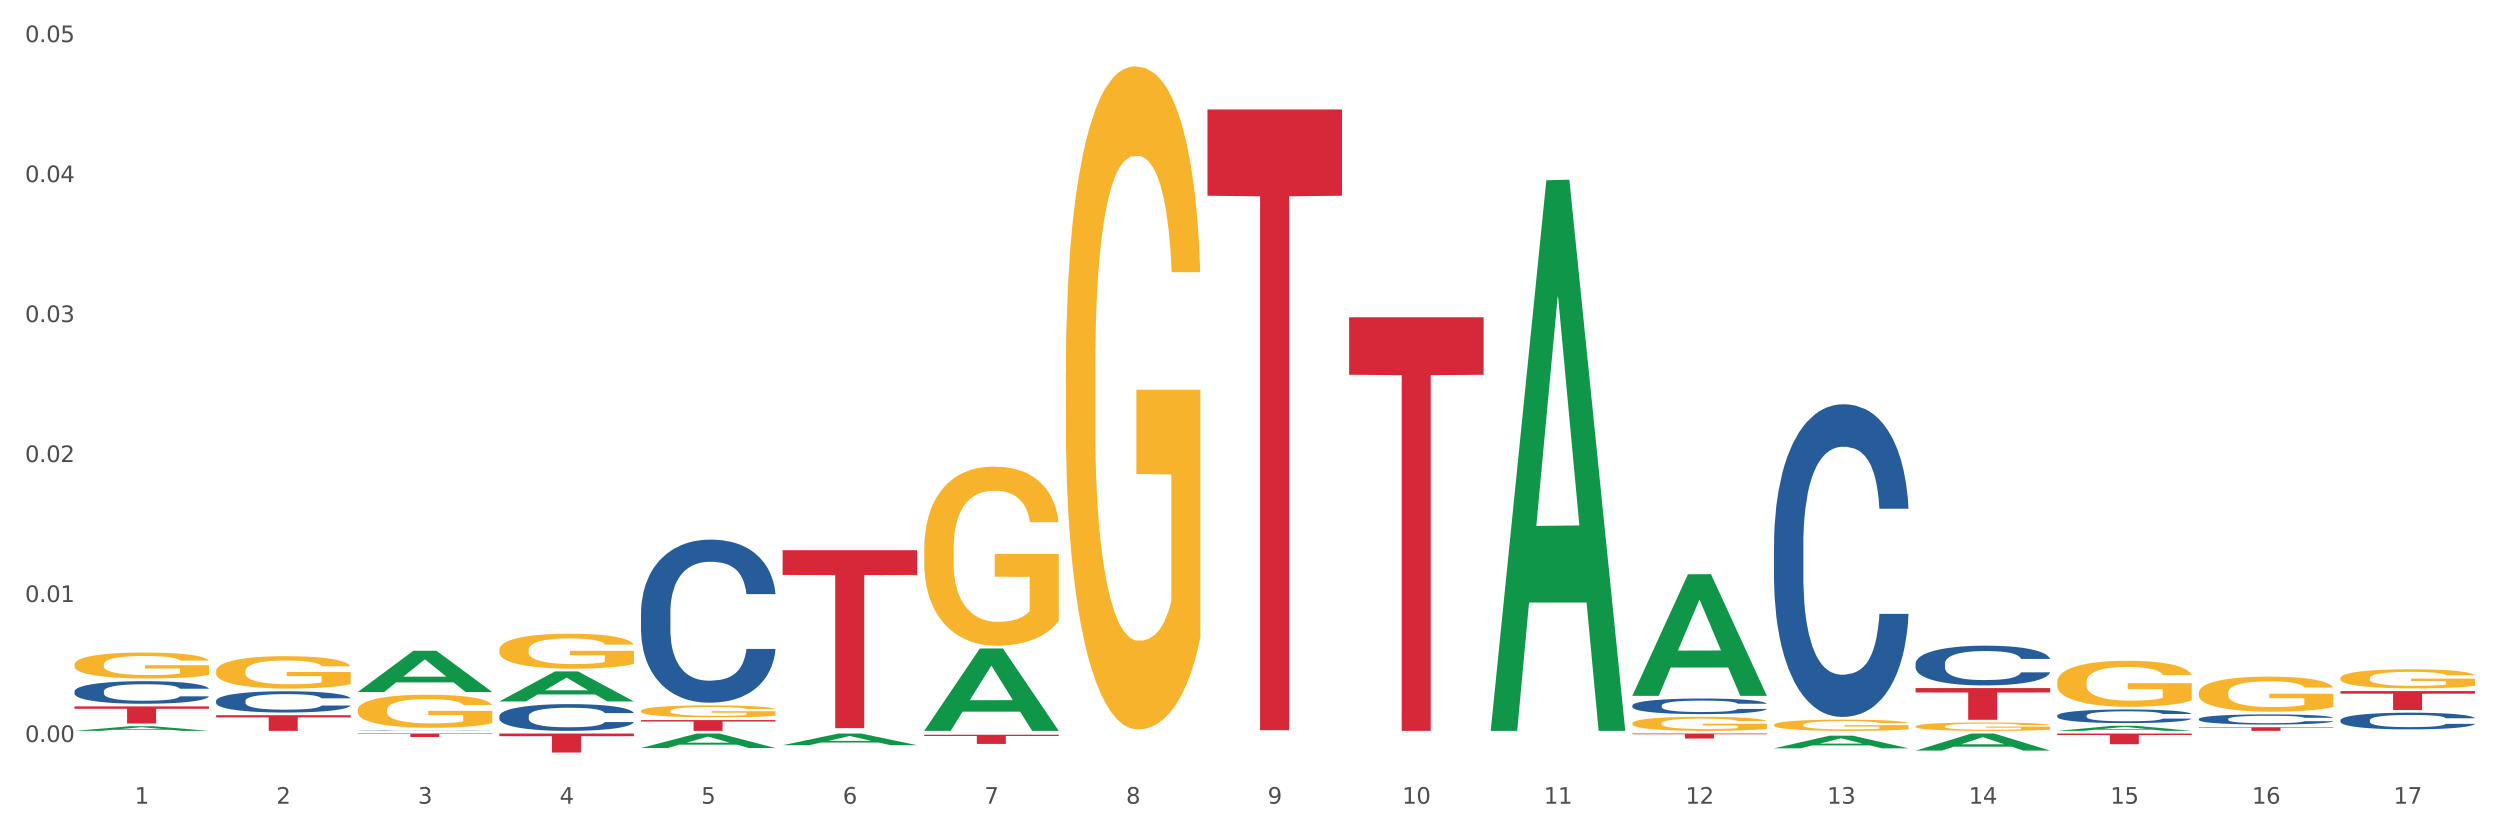 <?xml version="1.0" encoding="utf-8" standalone="no"?>
<!DOCTYPE svg PUBLIC "-//W3C//DTD SVG 1.1//EN"
  "http://www.w3.org/Graphics/SVG/1.1/DTD/svg11.dtd">
<svg xmlns:xlink="http://www.w3.org/1999/xlink" width="1080pt" height="360pt" viewBox="0 0 1080 360" xmlns="http://www.w3.org/2000/svg" version="1.1">
 <rect x="0" y="0" width="1080" height="360" fill="#333333" stroke="none"/>
 <defs>
  <style type="text/css">*{stroke-linejoin: round; stroke-linecap: butt}</style>
 </defs>
 <g id="figure_1">
  <g id="patch_1">
   <path d="M 0 360 
L 1080 360 
L 1080 0 
L 0 0 
z
" style="fill: #ffffff; stroke: #ffffff; stroke-linejoin: miter"/>
  </g>
  <g id="axes_1">
   <g id="matplotlib.axis_1">
    <g id="xtick_1">
     <g id="text_1">
      <!-- 1 -->
      <g style="fill: #4d4d4d" transform="translate(58.182 347.204) scale(0.096 -0.096)">
       <defs>
        <path id="DejaVuSans-31" d="M 794 531 
L 1825 531 
L 1825 4091 
L 703 3866 
L 703 4441 
L 1819 4666 
L 2450 4666 
L 2450 531 
L 3481 531 
L 3481 0 
L 794 0 
L 794 531 
z
" transform="scale(0.016)"/>
       </defs>
       <use xlink:href="#DejaVuSans-31"/>
      </g>
     </g>
    </g>
    <g id="xtick_2">
     <g id="text_2">
      <!-- 2 -->
      <g style="fill: #4d4d4d" transform="translate(119.364 347.204) scale(0.096 -0.096)">
       <defs>
        <path id="DejaVuSans-32" d="M 1228 531 
L 3431 531 
L 3431 0 
L 469 0 
L 469 531 
Q 828 903 1448 1529 
Q 2069 2156 2228 2338 
Q 2531 2678 2651 2914 
Q 2772 3150 2772 3378 
Q 2772 3750 2511 3984 
Q 2250 4219 1831 4219 
Q 1534 4219 1204 4116 
Q 875 4013 500 3803 
L 500 4441 
Q 881 4594 1212 4672 
Q 1544 4750 1819 4750 
Q 2544 4750 2975 4387 
Q 3406 4025 3406 3419 
Q 3406 3131 3298 2873 
Q 3191 2616 2906 2266 
Q 2828 2175 2409 1742 
Q 1991 1309 1228 531 
z
" transform="scale(0.016)"/>
       </defs>
       <use xlink:href="#DejaVuSans-32"/>
      </g>
     </g>
    </g>
    <g id="xtick_3">
     <g id="text_3">
      <!-- 3 -->
      <g style="fill: #4d4d4d" transform="translate(180.545 347.204) scale(0.096 -0.096)">
       <defs>
        <path id="DejaVuSans-33" d="M 2597 2516 
Q 3050 2419 3304 2112 
Q 3559 1806 3559 1356 
Q 3559 666 3084 287 
Q 2609 -91 1734 -91 
Q 1441 -91 1130 -33 
Q 819 25 488 141 
L 488 750 
Q 750 597 1062 519 
Q 1375 441 1716 441 
Q 2309 441 2620 675 
Q 2931 909 2931 1356 
Q 2931 1769 2642 2001 
Q 2353 2234 1838 2234 
L 1294 2234 
L 1294 2753 
L 1863 2753 
Q 2328 2753 2575 2939 
Q 2822 3125 2822 3475 
Q 2822 3834 2567 4026 
Q 2313 4219 1838 4219 
Q 1578 4219 1281 4162 
Q 984 4106 628 3988 
L 628 4550 
Q 988 4650 1302 4700 
Q 1616 4750 1894 4750 
Q 2613 4750 3031 4423 
Q 3450 4097 3450 3541 
Q 3450 3153 3228 2886 
Q 3006 2619 2597 2516 
z
" transform="scale(0.016)"/>
       </defs>
       <use xlink:href="#DejaVuSans-33"/>
      </g>
     </g>
    </g>
    <g id="xtick_4">
     <g id="text_4">
      <!-- 4 -->
      <g style="fill: #4d4d4d" transform="translate(241.726 347.204) scale(0.096 -0.096)">
       <defs>
        <path id="DejaVuSans-34" d="M 2419 4116 
L 825 1625 
L 2419 1625 
L 2419 4116 
z
M 2253 4666 
L 3047 4666 
L 3047 1625 
L 3713 1625 
L 3713 1100 
L 3047 1100 
L 3047 0 
L 2419 0 
L 2419 1100 
L 313 1100 
L 313 1709 
L 2253 4666 
z
" transform="scale(0.016)"/>
       </defs>
       <use xlink:href="#DejaVuSans-34"/>
      </g>
     </g>
    </g>
    <g id="xtick_5">
     <g id="text_5">
      <!-- 5 -->
      <g style="fill: #4d4d4d" transform="translate(302.908 347.204) scale(0.096 -0.096)">
       <defs>
        <path id="DejaVuSans-35" d="M 691 4666 
L 3169 4666 
L 3169 4134 
L 1269 4134 
L 1269 2991 
Q 1406 3038 1543 3061 
Q 1681 3084 1819 3084 
Q 2600 3084 3056 2656 
Q 3513 2228 3513 1497 
Q 3513 744 3044 326 
Q 2575 -91 1722 -91 
Q 1428 -91 1123 -41 
Q 819 9 494 109 
L 494 744 
Q 775 591 1075 516 
Q 1375 441 1709 441 
Q 2250 441 2565 725 
Q 2881 1009 2881 1497 
Q 2881 1984 2565 2268 
Q 2250 2553 1709 2553 
Q 1456 2553 1204 2497 
Q 953 2441 691 2322 
L 691 4666 
z
" transform="scale(0.016)"/>
       </defs>
       <use xlink:href="#DejaVuSans-35"/>
      </g>
     </g>
    </g>
    <g id="xtick_6">
     <g id="text_6">
      <!-- 6 -->
      <g style="fill: #4d4d4d" transform="translate(364.089 347.204) scale(0.096 -0.096)">
       <defs>
        <path id="DejaVuSans-36" d="M 2113 2584 
Q 1688 2584 1439 2293 
Q 1191 2003 1191 1497 
Q 1191 994 1439 701 
Q 1688 409 2113 409 
Q 2538 409 2786 701 
Q 3034 994 3034 1497 
Q 3034 2003 2786 2293 
Q 2538 2584 2113 2584 
z
M 3366 4563 
L 3366 3988 
Q 3128 4100 2886 4159 
Q 2644 4219 2406 4219 
Q 1781 4219 1451 3797 
Q 1122 3375 1075 2522 
Q 1259 2794 1537 2939 
Q 1816 3084 2150 3084 
Q 2853 3084 3261 2657 
Q 3669 2231 3669 1497 
Q 3669 778 3244 343 
Q 2819 -91 2113 -91 
Q 1303 -91 875 529 
Q 447 1150 447 2328 
Q 447 3434 972 4092 
Q 1497 4750 2381 4750 
Q 2619 4750 2861 4703 
Q 3103 4656 3366 4563 
z
" transform="scale(0.016)"/>
       </defs>
       <use xlink:href="#DejaVuSans-36"/>
      </g>
     </g>
    </g>
    <g id="xtick_7">
     <g id="text_7">
      <!-- 7 -->
      <g style="fill: #4d4d4d" transform="translate(425.271 347.204) scale(0.096 -0.096)">
       <defs>
        <path id="DejaVuSans-37" d="M 525 4666 
L 3525 4666 
L 3525 4397 
L 1831 0 
L 1172 0 
L 2766 4134 
L 525 4134 
L 525 4666 
z
" transform="scale(0.016)"/>
       </defs>
       <use xlink:href="#DejaVuSans-37"/>
      </g>
     </g>
    </g>
    <g id="xtick_8">
     <g id="text_8">
      <!-- 8 -->
      <g style="fill: #4d4d4d" transform="translate(486.452 347.204) scale(0.096 -0.096)">
       <defs>
        <path id="DejaVuSans-38" d="M 2034 2216 
Q 1584 2216 1326 1975 
Q 1069 1734 1069 1313 
Q 1069 891 1326 650 
Q 1584 409 2034 409 
Q 2484 409 2743 651 
Q 3003 894 3003 1313 
Q 3003 1734 2745 1975 
Q 2488 2216 2034 2216 
z
M 1403 2484 
Q 997 2584 770 2862 
Q 544 3141 544 3541 
Q 544 4100 942 4425 
Q 1341 4750 2034 4750 
Q 2731 4750 3128 4425 
Q 3525 4100 3525 3541 
Q 3525 3141 3298 2862 
Q 3072 2584 2669 2484 
Q 3125 2378 3379 2068 
Q 3634 1759 3634 1313 
Q 3634 634 3220 271 
Q 2806 -91 2034 -91 
Q 1263 -91 848 271 
Q 434 634 434 1313 
Q 434 1759 690 2068 
Q 947 2378 1403 2484 
z
M 1172 3481 
Q 1172 3119 1398 2916 
Q 1625 2713 2034 2713 
Q 2441 2713 2670 2916 
Q 2900 3119 2900 3481 
Q 2900 3844 2670 4047 
Q 2441 4250 2034 4250 
Q 1625 4250 1398 4047 
Q 1172 3844 1172 3481 
z
" transform="scale(0.016)"/>
       </defs>
       <use xlink:href="#DejaVuSans-38"/>
      </g>
     </g>
    </g>
    <g id="xtick_9">
     <g id="text_9">
      <!-- 9 -->
      <g style="fill: #4d4d4d" transform="translate(547.634 347.204) scale(0.096 -0.096)">
       <defs>
        <path id="DejaVuSans-39" d="M 703 97 
L 703 672 
Q 941 559 1184 500 
Q 1428 441 1663 441 
Q 2288 441 2617 861 
Q 2947 1281 2994 2138 
Q 2813 1869 2534 1725 
Q 2256 1581 1919 1581 
Q 1219 1581 811 2004 
Q 403 2428 403 3163 
Q 403 3881 828 4315 
Q 1253 4750 1959 4750 
Q 2769 4750 3195 4129 
Q 3622 3509 3622 2328 
Q 3622 1225 3098 567 
Q 2575 -91 1691 -91 
Q 1453 -91 1209 -44 
Q 966 3 703 97 
z
M 1959 2075 
Q 2384 2075 2632 2365 
Q 2881 2656 2881 3163 
Q 2881 3666 2632 3958 
Q 2384 4250 1959 4250 
Q 1534 4250 1286 3958 
Q 1038 3666 1038 3163 
Q 1038 2656 1286 2365 
Q 1534 2075 1959 2075 
z
" transform="scale(0.016)"/>
       </defs>
       <use xlink:href="#DejaVuSans-39"/>
      </g>
     </g>
    </g>
    <g id="xtick_10">
     <g id="text_10">
      <!-- 10 -->
      <g style="fill: #4d4d4d" transform="translate(605.761 347.204) scale(0.096 -0.096)">
       <defs>
        <path id="DejaVuSans-30" d="M 2034 4250 
Q 1547 4250 1301 3770 
Q 1056 3291 1056 2328 
Q 1056 1369 1301 889 
Q 1547 409 2034 409 
Q 2525 409 2770 889 
Q 3016 1369 3016 2328 
Q 3016 3291 2770 3770 
Q 2525 4250 2034 4250 
z
M 2034 4750 
Q 2819 4750 3233 4129 
Q 3647 3509 3647 2328 
Q 3647 1150 3233 529 
Q 2819 -91 2034 -91 
Q 1250 -91 836 529 
Q 422 1150 422 2328 
Q 422 3509 836 4129 
Q 1250 4750 2034 4750 
z
" transform="scale(0.016)"/>
       </defs>
       <use xlink:href="#DejaVuSans-31"/>
       <use xlink:href="#DejaVuSans-30" transform="translate(63.623 0)"/>
      </g>
     </g>
    </g>
    <g id="xtick_11">
     <g id="text_11">
      <!-- 11 -->
      <g style="fill: #4d4d4d" transform="translate(666.942 347.204) scale(0.096 -0.096)">
       <use xlink:href="#DejaVuSans-31"/>
       <use xlink:href="#DejaVuSans-31" transform="translate(63.623 0)"/>
      </g>
     </g>
    </g>
    <g id="xtick_12">
     <g id="text_12">
      <!-- 12 -->
      <g style="fill: #4d4d4d" transform="translate(728.124 347.204) scale(0.096 -0.096)">
       <use xlink:href="#DejaVuSans-31"/>
       <use xlink:href="#DejaVuSans-32" transform="translate(63.623 0)"/>
      </g>
     </g>
    </g>
    <g id="xtick_13">
     <g id="text_13">
      <!-- 13 -->
      <g style="fill: #4d4d4d" transform="translate(789.305 347.204) scale(0.096 -0.096)">
       <use xlink:href="#DejaVuSans-31"/>
       <use xlink:href="#DejaVuSans-33" transform="translate(63.623 0)"/>
      </g>
     </g>
    </g>
    <g id="xtick_14">
     <g id="text_14">
      <!-- 14 -->
      <g style="fill: #4d4d4d" transform="translate(850.487 347.204) scale(0.096 -0.096)">
       <use xlink:href="#DejaVuSans-31"/>
       <use xlink:href="#DejaVuSans-34" transform="translate(63.623 0)"/>
      </g>
     </g>
    </g>
    <g id="xtick_15">
     <g id="text_15">
      <!-- 15 -->
      <g style="fill: #4d4d4d" transform="translate(911.668 347.204) scale(0.096 -0.096)">
       <use xlink:href="#DejaVuSans-31"/>
       <use xlink:href="#DejaVuSans-35" transform="translate(63.623 0)"/>
      </g>
     </g>
    </g>
    <g id="xtick_16">
     <g id="text_16">
      <!-- 16 -->
      <g style="fill: #4d4d4d" transform="translate(972.849 347.204) scale(0.096 -0.096)">
       <use xlink:href="#DejaVuSans-31"/>
       <use xlink:href="#DejaVuSans-36" transform="translate(63.623 0)"/>
      </g>
     </g>
    </g>
    <g id="xtick_17">
     <g id="text_17">
      <!-- 17 -->
      <g style="fill: #4d4d4d" transform="translate(1034.031 347.204) scale(0.096 -0.096)">
       <use xlink:href="#DejaVuSans-31"/>
       <use xlink:href="#DejaVuSans-37" transform="translate(63.623 0)"/>
      </g>
     </g>
    </g>
    <g id="xtick_18"/>
    <g id="xtick_19"/>
    <g id="xtick_20"/>
    <g id="xtick_21"/>
    <g id="xtick_22"/>
    <g id="xtick_23"/>
    <g id="xtick_24"/>
    <g id="xtick_25"/>
    <g id="xtick_26"/>
    <g id="xtick_27"/>
    <g id="xtick_28"/>
    <g id="xtick_29"/>
    <g id="xtick_30"/>
    <g id="xtick_31"/>
    <g id="xtick_32"/>
    <g id="xtick_33"/>
   </g>
   <g id="matplotlib.axis_2">
    <g id="ytick_1">
     <g id="text_18">
      <!-- 0.00 -->
      <g style="fill: #4d4d4d" transform="translate(10.8 320.538) scale(0.096 -0.096)">
       <defs>
        <path id="DejaVuSans-2e" d="M 684 794 
L 1344 794 
L 1344 0 
L 684 0 
L 684 794 
z
" transform="scale(0.016)"/>
       </defs>
       <use xlink:href="#DejaVuSans-30"/>
       <use xlink:href="#DejaVuSans-2e" transform="translate(63.623 0)"/>
       <use xlink:href="#DejaVuSans-30" transform="translate(95.41 0)"/>
       <use xlink:href="#DejaVuSans-30" transform="translate(159.033 0)"/>
      </g>
     </g>
    </g>
    <g id="ytick_2">
     <g id="text_19">
      <!-- 0.01 -->
      <g style="fill: #4d4d4d" transform="translate(10.8 260.071) scale(0.096 -0.096)">
       <use xlink:href="#DejaVuSans-30"/>
       <use xlink:href="#DejaVuSans-2e" transform="translate(63.623 0)"/>
       <use xlink:href="#DejaVuSans-30" transform="translate(95.41 0)"/>
       <use xlink:href="#DejaVuSans-31" transform="translate(159.033 0)"/>
      </g>
     </g>
    </g>
    <g id="ytick_3">
     <g id="text_20">
      <!-- 0.02 -->
      <g style="fill: #4d4d4d" transform="translate(10.8 199.605) scale(0.096 -0.096)">
       <use xlink:href="#DejaVuSans-30"/>
       <use xlink:href="#DejaVuSans-2e" transform="translate(63.623 0)"/>
       <use xlink:href="#DejaVuSans-30" transform="translate(95.41 0)"/>
       <use xlink:href="#DejaVuSans-32" transform="translate(159.033 0)"/>
      </g>
     </g>
    </g>
    <g id="ytick_4">
     <g id="text_21">
      <!-- 0.03 -->
      <g style="fill: #4d4d4d" transform="translate(10.8 139.139) scale(0.096 -0.096)">
       <use xlink:href="#DejaVuSans-30"/>
       <use xlink:href="#DejaVuSans-2e" transform="translate(63.623 0)"/>
       <use xlink:href="#DejaVuSans-30" transform="translate(95.41 0)"/>
       <use xlink:href="#DejaVuSans-33" transform="translate(159.033 0)"/>
      </g>
     </g>
    </g>
    <g id="ytick_5">
     <g id="text_22">
      <!-- 0.04 -->
      <g style="fill: #4d4d4d" transform="translate(10.8 78.673) scale(0.096 -0.096)">
       <use xlink:href="#DejaVuSans-30"/>
       <use xlink:href="#DejaVuSans-2e" transform="translate(63.623 0)"/>
       <use xlink:href="#DejaVuSans-30" transform="translate(95.41 0)"/>
       <use xlink:href="#DejaVuSans-34" transform="translate(159.033 0)"/>
      </g>
     </g>
    </g>
    <g id="ytick_6">
     <g id="text_23">
      <!-- 0.05 -->
      <g style="fill: #4d4d4d" transform="translate(10.8 18.206) scale(0.096 -0.096)">
       <use xlink:href="#DejaVuSans-30"/>
       <use xlink:href="#DejaVuSans-2e" transform="translate(63.623 0)"/>
       <use xlink:href="#DejaVuSans-30" transform="translate(95.41 0)"/>
       <use xlink:href="#DejaVuSans-35" transform="translate(159.033 0)"/>
      </g>
     </g>
    </g>
    <g id="ytick_7"/>
    <g id="ytick_8"/>
    <g id="ytick_9"/>
    <g id="ytick_10"/>
    <g id="ytick_11"/>
   </g>
   <g id="PolyCollection_1">
    <path d="M 32.175 315.733 
L 32.235 315.732 
L 56.203 313.719 
L 66.15 313.717 
L 90.297 315.737 
L 78.793 315.737 
L 73.58 315.267 
L 48.833 315.267 
L 48.653 315.274 
L 43.62 315.737 
L 32.175 315.737 
L 32.175 315.733 
L 51.949 314.986 
L 70.464 314.984 
L 61.296 314.148 
L 61.176 314.144 
L 61.056 314.149 
L 51.889 314.984 
L 51.949 314.986 
L 32.175 315.733 
z
" clip-path="url(#p593dc36427)" style="fill: #109648"/>
    <path d="M 154.538 306.717 
L 154.606 306.704 
L 154.606 306.234 
L 154.744 305.83 
L 155.43 304.851 
L 156.459 304.042 
L 157.214 303.612 
L 157.969 303.26 
L 158.861 302.907 
L 159.959 302.542 
L 161.949 302.007 
L 163.184 301.733 
L 164.694 301.446 
L 167.439 301.029 
L 169.429 300.794 
L 171.487 300.598 
L 174.85 300.363 
L 177.046 300.259 
L 179.379 300.181 
L 182.192 300.129 
L 184.32 300.116 
L 188.986 300.155 
L 192.966 300.272 
L 194.887 300.363 
L 197.358 300.52 
L 198.661 300.624 
L 200.789 300.833 
L 202.985 301.107 
L 204.494 301.342 
L 206.759 301.785 
L 208.474 302.229 
L 210.053 302.777 
L 210.876 303.155 
L 211.494 303.508 
L 212.043 303.912 
L 212.592 304.551 
L 200.24 304.551 
L 199.759 304.095 
L 199.005 303.664 
L 197.907 303.247 
L 196.946 302.986 
L 195.299 302.66 
L 193.789 302.451 
L 192.211 302.294 
L 190.29 302.164 
L 188.78 302.099 
L 186.653 302.046 
L 182.467 302.059 
L 179.653 302.164 
L 177.732 302.294 
L 176.497 302.412 
L 175.399 302.542 
L 174.164 302.725 
L 172.723 302.999 
L 171.693 303.247 
L 170.664 303.56 
L 169.84 303.873 
L 169.086 304.238 
L 168.468 304.629 
L 167.988 305.034 
L 167.576 305.53 
L 167.233 306.352 
L 167.233 308.139 
L 167.37 308.543 
L 167.713 309.078 
L 168.125 309.483 
L 168.811 309.965 
L 169.429 310.291 
L 170.595 310.761 
L 171.899 311.153 
L 172.928 311.4 
L 173.958 311.609 
L 175.742 311.896 
L 177.732 312.131 
L 179.447 312.275 
L 181.781 312.405 
L 183.359 312.457 
L 184.731 312.483 
L 188.094 312.483 
L 190.495 312.444 
L 193.172 312.353 
L 195.23 312.235 
L 196.946 312.092 
L 198.867 311.857 
L 200.102 311.635 
L 200.102 308.909 
L 185.006 308.896 
L 185.006 307.082 
L 212.66 307.082 
L 212.66 312.405 
L 211.494 312.679 
L 210.19 312.927 
L 208.817 313.149 
L 206.759 313.423 
L 204.288 313.683 
L 202.092 313.866 
L 199.759 314.023 
L 197.014 314.166 
L 193.446 314.297 
L 191.25 314.349 
L 188.505 314.388 
L 185.28 314.401 
L 182.467 314.375 
L 179.722 314.31 
L 176.84 314.192 
L 174.026 314.023 
L 171.899 313.853 
L 169.772 313.644 
L 167.507 313.37 
L 165.723 313.109 
L 164.351 312.875 
L 162.841 312.575 
L 161.194 312.183 
L 159.959 311.831 
L 158.861 311.466 
L 157.694 310.996 
L 156.871 310.592 
L 156.048 310.083 
L 155.567 309.704 
L 155.018 309.117 
L 154.606 308.295 
L 154.538 306.717 
z
" clip-path="url(#p593dc36427)" style="fill: #f7b32b"/>
    <path d="M 215.719 280.753 
L 215.788 280.739 
L 215.788 280.242 
L 215.925 279.814 
L 216.611 278.779 
L 217.641 277.923 
L 218.395 277.468 
L 219.15 277.095 
L 220.042 276.722 
L 221.14 276.336 
L 223.13 275.77 
L 224.366 275.48 
L 225.875 275.177 
L 228.62 274.735 
L 230.61 274.486 
L 232.669 274.279 
L 236.031 274.031 
L 238.227 273.921 
L 240.56 273.838 
L 243.374 273.783 
L 245.501 273.769 
L 250.167 273.81 
L 254.147 273.934 
L 256.069 274.031 
L 258.539 274.197 
L 259.843 274.307 
L 261.97 274.528 
L 264.166 274.818 
L 265.676 275.066 
L 267.94 275.535 
L 269.656 276.005 
L 271.234 276.584 
L 272.057 276.985 
L 272.675 277.357 
L 273.224 277.785 
L 273.773 278.462 
L 261.421 278.462 
L 260.941 277.978 
L 260.186 277.523 
L 259.088 277.081 
L 258.127 276.805 
L 256.48 276.46 
L 254.971 276.239 
L 253.392 276.074 
L 251.471 275.936 
L 249.961 275.867 
L 247.834 275.811 
L 243.648 275.825 
L 240.835 275.936 
L 238.913 276.074 
L 237.678 276.198 
L 236.58 276.336 
L 235.345 276.529 
L 233.904 276.819 
L 232.875 277.081 
L 231.845 277.413 
L 231.022 277.744 
L 230.267 278.13 
L 229.649 278.544 
L 229.169 278.972 
L 228.757 279.497 
L 228.414 280.366 
L 228.414 282.257 
L 228.551 282.685 
L 228.895 283.251 
L 229.306 283.679 
L 229.993 284.189 
L 230.61 284.535 
L 231.777 285.031 
L 233.08 285.446 
L 234.11 285.708 
L 235.139 285.929 
L 236.923 286.232 
L 238.913 286.481 
L 240.629 286.633 
L 242.962 286.771 
L 244.54 286.826 
L 245.913 286.853 
L 249.275 286.853 
L 251.677 286.812 
L 254.353 286.715 
L 256.412 286.591 
L 258.127 286.439 
L 260.049 286.191 
L 261.284 285.956 
L 261.284 283.071 
L 246.187 283.058 
L 246.187 281.139 
L 273.842 281.139 
L 273.842 286.771 
L 272.675 287.06 
L 271.371 287.323 
L 269.999 287.557 
L 267.94 287.847 
L 265.47 288.123 
L 263.274 288.316 
L 260.941 288.482 
L 258.196 288.634 
L 254.628 288.772 
L 252.432 288.827 
L 249.687 288.868 
L 246.462 288.882 
L 243.648 288.855 
L 240.903 288.786 
L 238.021 288.661 
L 235.208 288.482 
L 233.08 288.303 
L 230.953 288.082 
L 228.689 287.792 
L 226.905 287.516 
L 225.532 287.267 
L 224.022 286.95 
L 222.376 286.536 
L 221.14 286.163 
L 220.042 285.777 
L 218.876 285.28 
L 218.052 284.852 
L 217.229 284.314 
L 216.749 283.913 
L 216.2 283.292 
L 215.788 282.423 
L 215.719 280.753 
z
" clip-path="url(#p593dc36427)" style="fill: #f7b32b"/>
    <path d="M 276.901 307.117 
L 276.969 307.112 
L 276.969 306.942 
L 277.107 306.795 
L 277.793 306.441 
L 278.822 306.148 
L 279.577 305.991 
L 280.332 305.864 
L 281.224 305.736 
L 282.322 305.604 
L 284.312 305.41 
L 285.547 305.31 
L 287.057 305.206 
L 289.801 305.055 
L 291.792 304.97 
L 293.85 304.899 
L 297.213 304.814 
L 299.408 304.776 
L 301.742 304.748 
L 304.555 304.729 
L 306.682 304.724 
L 311.349 304.738 
L 315.329 304.781 
L 317.25 304.814 
L 319.72 304.871 
L 321.024 304.908 
L 323.152 304.984 
L 325.347 305.083 
L 326.857 305.169 
L 329.122 305.329 
L 330.837 305.49 
L 332.415 305.689 
L 333.239 305.826 
L 333.856 305.954 
L 334.405 306.1 
L 334.954 306.332 
L 322.603 306.332 
L 322.122 306.166 
L 321.367 306.01 
L 320.269 305.859 
L 319.309 305.764 
L 317.662 305.646 
L 316.152 305.571 
L 314.574 305.514 
L 312.652 305.467 
L 311.143 305.443 
L 309.015 305.424 
L 304.83 305.429 
L 302.016 305.467 
L 300.095 305.514 
L 298.86 305.556 
L 297.762 305.604 
L 296.526 305.67 
L 295.085 305.769 
L 294.056 305.859 
L 293.027 305.973 
L 292.203 306.086 
L 291.448 306.218 
L 290.831 306.36 
L 290.35 306.507 
L 289.939 306.687 
L 289.596 306.985 
L 289.596 307.632 
L 289.733 307.779 
L 290.076 307.973 
L 290.488 308.12 
L 291.174 308.295 
L 291.792 308.413 
L 292.958 308.583 
L 294.262 308.725 
L 295.291 308.815 
L 296.321 308.89 
L 298.105 308.994 
L 300.095 309.08 
L 301.81 309.132 
L 304.143 309.179 
L 305.722 309.198 
L 307.094 309.207 
L 310.457 309.207 
L 312.858 309.193 
L 315.535 309.16 
L 317.593 309.117 
L 319.309 309.065 
L 321.23 308.98 
L 322.465 308.9 
L 322.465 307.911 
L 307.369 307.907 
L 307.369 307.249 
L 335.023 307.249 
L 335.023 309.179 
L 333.856 309.278 
L 332.553 309.368 
L 331.18 309.448 
L 329.122 309.548 
L 326.651 309.642 
L 324.455 309.709 
L 322.122 309.765 
L 319.377 309.817 
L 315.809 309.865 
L 313.613 309.884 
L 310.868 309.898 
L 307.643 309.902 
L 304.83 309.893 
L 302.085 309.869 
L 299.203 309.827 
L 296.389 309.765 
L 294.262 309.704 
L 292.135 309.628 
L 289.87 309.529 
L 288.086 309.434 
L 286.714 309.349 
L 285.204 309.24 
L 283.557 309.098 
L 282.322 308.971 
L 281.224 308.838 
L 280.057 308.668 
L 279.234 308.522 
L 278.41 308.337 
L 277.93 308.2 
L 277.381 307.987 
L 276.969 307.689 
L 276.901 307.117 
z
" clip-path="url(#p593dc36427)" style="fill: #f7b32b"/>
    <path d="M 399.263 237.334 
L 399.332 237.263 
L 399.332 234.719 
L 399.469 232.527 
L 400.156 227.226 
L 401.185 222.843 
L 401.94 220.511 
L 402.695 218.602 
L 403.587 216.694 
L 404.685 214.715 
L 406.675 211.816 
L 407.91 210.332 
L 409.419 208.777 
L 412.164 206.515 
L 414.154 205.243 
L 416.213 204.182 
L 419.575 202.91 
L 421.771 202.345 
L 424.104 201.92 
L 426.918 201.638 
L 429.045 201.567 
L 433.711 201.779 
L 437.691 202.415 
L 439.613 202.91 
L 442.083 203.758 
L 443.387 204.324 
L 445.514 205.455 
L 447.71 206.939 
L 449.22 208.212 
L 451.484 210.615 
L 453.2 213.018 
L 454.778 215.987 
L 455.602 218.037 
L 456.219 219.945 
L 456.768 222.137 
L 457.317 225.6 
L 444.965 225.6 
L 444.485 223.126 
L 443.73 220.794 
L 442.632 218.532 
L 441.672 217.118 
L 440.025 215.351 
L 438.515 214.22 
L 436.937 213.372 
L 435.015 212.665 
L 433.506 212.311 
L 431.378 212.029 
L 427.192 212.099 
L 424.379 212.665 
L 422.458 213.372 
L 421.222 214.008 
L 420.124 214.715 
L 418.889 215.704 
L 417.448 217.189 
L 416.419 218.532 
L 415.39 220.228 
L 414.566 221.925 
L 413.811 223.904 
L 413.194 226.024 
L 412.713 228.216 
L 412.302 230.902 
L 411.958 235.355 
L 411.958 245.039 
L 412.096 247.23 
L 412.439 250.128 
L 412.851 252.32 
L 413.537 254.935 
L 414.154 256.702 
L 415.321 259.247 
L 416.625 261.367 
L 417.654 262.71 
L 418.683 263.841 
L 420.468 265.396 
L 422.458 266.669 
L 424.173 267.446 
L 426.506 268.153 
L 428.084 268.436 
L 429.457 268.577 
L 432.819 268.577 
L 435.221 268.365 
L 437.897 267.87 
L 439.956 267.234 
L 441.672 266.457 
L 443.593 265.184 
L 444.828 263.983 
L 444.828 249.209 
L 429.731 249.139 
L 429.731 239.313 
L 457.386 239.313 
L 457.386 268.153 
L 456.219 269.638 
L 454.915 270.981 
L 453.543 272.182 
L 451.484 273.667 
L 449.014 275.08 
L 446.818 276.07 
L 444.485 276.918 
L 441.74 277.696 
L 438.172 278.403 
L 435.976 278.685 
L 433.231 278.897 
L 430.006 278.968 
L 427.192 278.827 
L 424.448 278.473 
L 421.565 277.837 
L 418.752 276.918 
L 416.625 275.999 
L 414.497 274.868 
L 412.233 273.384 
L 410.449 271.97 
L 409.076 270.698 
L 407.567 269.072 
L 405.92 266.952 
L 404.685 265.043 
L 403.587 263.064 
L 402.42 260.519 
L 401.597 258.328 
L 400.773 255.571 
L 400.293 253.521 
L 399.744 250.34 
L 399.332 245.887 
L 399.263 237.334 
z
" clip-path="url(#p593dc36427)" style="fill: #f7b32b"/>
    <path d="M 460.445 161.029 
L 460.514 160.767 
L 460.514 151.348 
L 460.651 143.237 
L 461.337 123.613 
L 462.366 107.391 
L 463.121 98.757 
L 463.876 91.692 
L 464.768 84.628 
L 465.866 77.302 
L 467.856 66.574 
L 469.091 61.08 
L 470.601 55.323 
L 473.346 46.951 
L 475.336 42.241 
L 477.394 38.316 
L 480.757 33.607 
L 482.953 31.514 
L 485.286 29.944 
L 488.099 28.897 
L 490.227 28.635 
L 494.893 29.42 
L 498.873 31.775 
L 500.794 33.607 
L 503.265 36.746 
L 504.568 38.84 
L 506.696 43.026 
L 508.892 48.521 
L 510.401 53.23 
L 512.666 62.126 
L 514.381 71.022 
L 515.96 82.011 
L 516.783 89.599 
L 517.401 96.664 
L 517.95 104.775 
L 518.499 117.596 
L 506.147 117.596 
L 505.666 108.438 
L 504.912 99.803 
L 503.814 91.431 
L 502.853 86.198 
L 501.206 79.657 
L 499.696 75.47 
L 498.118 72.331 
L 496.197 69.714 
L 494.687 68.406 
L 492.56 67.359 
L 488.374 67.621 
L 485.56 69.714 
L 483.639 72.331 
L 482.404 74.685 
L 481.306 77.302 
L 480.071 80.965 
L 478.63 86.459 
L 477.6 91.431 
L 476.571 97.71 
L 475.747 103.99 
L 474.993 111.316 
L 474.375 119.165 
L 473.895 127.276 
L 473.483 137.219 
L 473.14 153.703 
L 473.14 189.549 
L 473.277 197.66 
L 473.62 208.387 
L 474.032 216.498 
L 474.718 226.179 
L 475.336 232.72 
L 476.502 242.14 
L 477.806 249.989 
L 478.835 254.96 
L 479.865 259.147 
L 481.649 264.903 
L 483.639 269.613 
L 485.354 272.491 
L 487.688 275.107 
L 489.266 276.154 
L 490.638 276.677 
L 494.001 276.677 
L 496.403 275.892 
L 499.079 274.061 
L 501.137 271.706 
L 502.853 268.828 
L 504.774 264.118 
L 506.01 259.67 
L 506.01 204.986 
L 490.913 204.724 
L 490.913 168.355 
L 518.567 168.355 
L 518.567 275.107 
L 517.401 280.602 
L 516.097 285.573 
L 514.724 290.021 
L 512.666 295.516 
L 510.195 300.749 
L 508 304.412 
L 505.666 307.551 
L 502.922 310.43 
L 499.353 313.046 
L 497.157 314.093 
L 494.413 314.878 
L 491.187 315.139 
L 488.374 314.616 
L 485.629 313.308 
L 482.747 310.953 
L 479.933 307.551 
L 477.806 304.15 
L 475.679 299.964 
L 473.414 294.469 
L 471.63 289.236 
L 470.258 284.526 
L 468.748 278.509 
L 467.101 270.659 
L 465.866 263.595 
L 464.768 256.269 
L 463.601 246.849 
L 462.778 238.738 
L 461.955 228.534 
L 461.474 220.946 
L 460.925 209.172 
L 460.514 192.688 
L 460.445 161.029 
z
" clip-path="url(#p593dc36427)" style="fill: #f7b32b"/>
    <path d="M 705.171 312.462 
L 705.239 312.457 
L 705.239 312.257 
L 705.376 312.084 
L 706.063 311.667 
L 707.092 311.322 
L 707.847 311.139 
L 708.602 310.989 
L 709.494 310.839 
L 710.592 310.683 
L 712.582 310.455 
L 713.817 310.338 
L 715.327 310.216 
L 718.071 310.038 
L 720.061 309.938 
L 722.12 309.855 
L 725.483 309.754 
L 727.678 309.71 
L 730.012 309.677 
L 732.825 309.654 
L 734.952 309.649 
L 739.619 309.665 
L 743.599 309.716 
L 745.52 309.754 
L 747.99 309.821 
L 749.294 309.866 
L 751.421 309.955 
L 753.617 310.071 
L 755.127 310.171 
L 757.391 310.361 
L 759.107 310.55 
L 760.685 310.783 
L 761.509 310.944 
L 762.126 311.094 
L 762.675 311.267 
L 763.224 311.539 
L 750.872 311.539 
L 750.392 311.345 
L 749.637 311.161 
L 748.539 310.983 
L 747.579 310.872 
L 745.932 310.733 
L 744.422 310.644 
L 742.844 310.577 
L 740.922 310.522 
L 739.413 310.494 
L 737.285 310.472 
L 733.099 310.477 
L 730.286 310.522 
L 728.365 310.577 
L 727.129 310.627 
L 726.031 310.683 
L 724.796 310.761 
L 723.355 310.878 
L 722.326 310.983 
L 721.297 311.117 
L 720.473 311.25 
L 719.718 311.406 
L 719.101 311.573 
L 718.62 311.745 
L 718.209 311.956 
L 717.866 312.307 
L 717.866 313.068 
L 718.003 313.241 
L 718.346 313.469 
L 718.758 313.641 
L 719.444 313.847 
L 720.061 313.986 
L 721.228 314.186 
L 722.532 314.353 
L 723.561 314.458 
L 724.59 314.547 
L 726.375 314.67 
L 728.365 314.77 
L 730.08 314.831 
L 732.413 314.887 
L 733.992 314.909 
L 735.364 314.92 
L 738.726 314.92 
L 741.128 314.903 
L 743.804 314.864 
L 745.863 314.814 
L 747.579 314.753 
L 749.5 314.653 
L 750.735 314.558 
L 750.735 313.396 
L 735.638 313.391 
L 735.638 312.618 
L 763.293 312.618 
L 763.293 314.887 
L 762.126 315.003 
L 760.823 315.109 
L 759.45 315.203 
L 757.391 315.32 
L 754.921 315.431 
L 752.725 315.509 
L 750.392 315.576 
L 747.647 315.637 
L 744.079 315.693 
L 741.883 315.715 
L 739.138 315.732 
L 735.913 315.737 
L 733.099 315.726 
L 730.355 315.698 
L 727.473 315.648 
L 724.659 315.576 
L 722.532 315.504 
L 720.405 315.415 
L 718.14 315.298 
L 716.356 315.187 
L 714.983 315.087 
L 713.474 314.959 
L 711.827 314.792 
L 710.592 314.642 
L 709.494 314.486 
L 708.327 314.286 
L 707.504 314.114 
L 706.68 313.897 
L 706.2 313.736 
L 705.651 313.485 
L 705.239 313.135 
L 705.171 312.462 
z
" clip-path="url(#p593dc36427)" style="fill: #f7b32b"/>
    <path d="M 766.352 313.124 
L 766.421 313.12 
L 766.421 312.96 
L 766.558 312.822 
L 767.244 312.49 
L 768.273 312.214 
L 769.028 312.068 
L 769.783 311.948 
L 770.675 311.828 
L 771.773 311.704 
L 773.763 311.522 
L 774.998 311.429 
L 776.508 311.332 
L 779.253 311.19 
L 781.243 311.11 
L 783.301 311.043 
L 786.664 310.963 
L 788.86 310.928 
L 791.193 310.901 
L 794.006 310.883 
L 796.134 310.879 
L 800.8 310.892 
L 804.78 310.932 
L 806.701 310.963 
L 809.172 311.017 
L 810.476 311.052 
L 812.603 311.123 
L 814.799 311.216 
L 816.308 311.296 
L 818.573 311.447 
L 820.288 311.598 
L 821.867 311.784 
L 822.69 311.913 
L 823.308 312.033 
L 823.857 312.17 
L 824.406 312.388 
L 812.054 312.388 
L 811.574 312.232 
L 810.819 312.086 
L 809.721 311.944 
L 808.76 311.855 
L 807.113 311.744 
L 805.603 311.673 
L 804.025 311.62 
L 802.104 311.576 
L 800.594 311.553 
L 798.467 311.536 
L 794.281 311.54 
L 791.467 311.576 
L 789.546 311.62 
L 788.311 311.66 
L 787.213 311.704 
L 785.978 311.766 
L 784.537 311.86 
L 783.507 311.944 
L 782.478 312.05 
L 781.655 312.157 
L 780.9 312.281 
L 780.282 312.414 
L 779.802 312.552 
L 779.39 312.72 
L 779.047 313 
L 779.047 313.608 
L 779.184 313.745 
L 779.527 313.927 
L 779.939 314.065 
L 780.625 314.229 
L 781.243 314.34 
L 782.409 314.499 
L 783.713 314.632 
L 784.743 314.717 
L 785.772 314.788 
L 787.556 314.885 
L 789.546 314.965 
L 791.262 315.014 
L 793.595 315.058 
L 795.173 315.076 
L 796.545 315.085 
L 799.908 315.085 
L 802.31 315.072 
L 804.986 315.041 
L 807.044 315.001 
L 808.76 314.952 
L 810.681 314.872 
L 811.917 314.797 
L 811.917 313.869 
L 796.82 313.865 
L 796.82 313.248 
L 824.474 313.248 
L 824.474 315.058 
L 823.308 315.152 
L 822.004 315.236 
L 820.632 315.311 
L 818.573 315.404 
L 816.103 315.493 
L 813.907 315.555 
L 811.574 315.609 
L 808.829 315.657 
L 805.26 315.702 
L 803.064 315.719 
L 800.32 315.733 
L 797.094 315.737 
L 794.281 315.728 
L 791.536 315.706 
L 788.654 315.666 
L 785.84 315.609 
L 783.713 315.551 
L 781.586 315.48 
L 779.321 315.387 
L 777.537 315.298 
L 776.165 315.218 
L 774.655 315.116 
L 773.008 314.983 
L 771.773 314.863 
L 770.675 314.739 
L 769.509 314.579 
L 768.685 314.442 
L 767.862 314.269 
L 767.381 314.14 
L 766.832 313.94 
L 766.421 313.661 
L 766.352 313.124 
z
" clip-path="url(#p593dc36427)" style="fill: #f7b32b"/>
    <path d="M 827.533 313.787 
L 827.602 313.784 
L 827.602 313.665 
L 827.739 313.562 
L 828.425 313.314 
L 829.455 313.109 
L 830.21 312.999 
L 830.964 312.91 
L 831.857 312.821 
L 832.954 312.728 
L 834.945 312.592 
L 836.18 312.523 
L 837.689 312.45 
L 840.434 312.344 
L 842.424 312.284 
L 844.483 312.235 
L 847.845 312.175 
L 850.041 312.148 
L 852.374 312.129 
L 855.188 312.115 
L 857.315 312.112 
L 861.981 312.122 
L 865.961 312.152 
L 867.883 312.175 
L 870.353 312.215 
L 871.657 312.241 
L 873.784 312.294 
L 875.98 312.364 
L 877.49 312.423 
L 879.754 312.536 
L 881.47 312.648 
L 883.048 312.787 
L 883.872 312.883 
L 884.489 312.973 
L 885.038 313.075 
L 885.587 313.238 
L 873.235 313.238 
L 872.755 313.122 
L 872 313.013 
L 870.902 312.907 
L 869.941 312.84 
L 868.295 312.758 
L 866.785 312.705 
L 865.207 312.665 
L 863.285 312.632 
L 861.775 312.615 
L 859.648 312.602 
L 855.462 312.605 
L 852.649 312.632 
L 850.727 312.665 
L 849.492 312.695 
L 848.394 312.728 
L 847.159 312.774 
L 845.718 312.844 
L 844.689 312.907 
L 843.659 312.986 
L 842.836 313.066 
L 842.081 313.158 
L 841.464 313.258 
L 840.983 313.36 
L 840.571 313.486 
L 840.228 313.695 
L 840.228 314.148 
L 840.366 314.251 
L 840.709 314.386 
L 841.12 314.489 
L 841.807 314.612 
L 842.424 314.694 
L 843.591 314.814 
L 844.895 314.913 
L 845.924 314.976 
L 846.953 315.029 
L 848.737 315.102 
L 850.727 315.161 
L 852.443 315.198 
L 854.776 315.231 
L 856.354 315.244 
L 857.727 315.251 
L 861.089 315.251 
L 863.491 315.241 
L 866.167 315.217 
L 868.226 315.188 
L 869.941 315.151 
L 871.863 315.092 
L 873.098 315.035 
L 873.098 314.343 
L 858.001 314.34 
L 858.001 313.88 
L 885.656 313.88 
L 885.656 315.231 
L 884.489 315.3 
L 883.185 315.363 
L 881.813 315.419 
L 879.754 315.489 
L 877.284 315.555 
L 875.088 315.602 
L 872.755 315.641 
L 870.01 315.678 
L 866.442 315.711 
L 864.246 315.724 
L 861.501 315.734 
L 858.276 315.737 
L 855.462 315.731 
L 852.717 315.714 
L 849.835 315.684 
L 847.022 315.641 
L 844.895 315.598 
L 842.767 315.545 
L 840.503 315.476 
L 838.719 315.409 
L 837.346 315.35 
L 835.837 315.274 
L 834.19 315.174 
L 832.954 315.085 
L 831.857 314.992 
L 830.69 314.873 
L 829.867 314.771 
L 829.043 314.641 
L 828.563 314.545 
L 828.014 314.396 
L 827.602 314.188 
L 827.533 313.787 
z
" clip-path="url(#p593dc36427)" style="fill: #f7b32b"/>
    <path d="M 888.715 294.644 
L 888.783 294.626 
L 888.783 293.972 
L 888.921 293.409 
L 889.607 292.047 
L 890.636 290.921 
L 891.391 290.322 
L 892.146 289.831 
L 893.038 289.341 
L 894.136 288.833 
L 896.126 288.088 
L 897.361 287.707 
L 898.871 287.307 
L 901.616 286.726 
L 903.606 286.399 
L 905.664 286.127 
L 909.027 285.8 
L 911.223 285.655 
L 913.556 285.546 
L 916.369 285.473 
L 918.497 285.455 
L 923.163 285.509 
L 927.143 285.673 
L 929.064 285.8 
L 931.535 286.018 
L 932.838 286.163 
L 934.966 286.454 
L 937.162 286.835 
L 938.671 287.162 
L 940.936 287.779 
L 942.651 288.397 
L 944.23 289.16 
L 945.053 289.686 
L 945.671 290.176 
L 946.22 290.739 
L 946.769 291.629 
L 934.417 291.629 
L 933.936 290.994 
L 933.182 290.394 
L 932.084 289.813 
L 931.123 289.45 
L 929.476 288.996 
L 927.966 288.706 
L 926.388 288.488 
L 924.467 288.306 
L 922.957 288.215 
L 920.83 288.143 
L 916.644 288.161 
L 913.83 288.306 
L 911.909 288.488 
L 910.674 288.651 
L 909.576 288.833 
L 908.341 289.087 
L 906.899 289.468 
L 905.87 289.813 
L 904.841 290.249 
L 904.017 290.685 
L 903.263 291.193 
L 902.645 291.738 
L 902.165 292.301 
L 901.753 292.991 
L 901.41 294.135 
L 901.41 296.623 
L 901.547 297.186 
L 901.89 297.931 
L 902.302 298.494 
L 902.988 299.166 
L 903.606 299.62 
L 904.772 300.273 
L 906.076 300.818 
L 907.105 301.163 
L 908.135 301.454 
L 909.919 301.853 
L 911.909 302.18 
L 913.624 302.38 
L 915.958 302.561 
L 917.536 302.634 
L 918.908 302.67 
L 922.271 302.67 
L 924.672 302.616 
L 927.349 302.489 
L 929.407 302.325 
L 931.123 302.126 
L 933.044 301.799 
L 934.279 301.49 
L 934.279 297.695 
L 919.183 297.676 
L 919.183 295.152 
L 946.837 295.152 
L 946.837 302.561 
L 945.671 302.943 
L 944.367 303.288 
L 942.994 303.597 
L 940.936 303.978 
L 938.465 304.341 
L 936.269 304.595 
L 933.936 304.813 
L 931.191 305.013 
L 927.623 305.195 
L 925.427 305.267 
L 922.682 305.322 
L 919.457 305.34 
L 916.644 305.304 
L 913.899 305.213 
L 911.017 305.049 
L 908.203 304.813 
L 906.076 304.577 
L 903.949 304.287 
L 901.684 303.905 
L 899.9 303.542 
L 898.528 303.215 
L 897.018 302.798 
L 895.371 302.253 
L 894.136 301.762 
L 893.038 301.254 
L 891.871 300.6 
L 891.048 300.037 
L 890.224 299.329 
L 889.744 298.802 
L 889.195 297.985 
L 888.783 296.841 
L 888.715 294.644 
z
" clip-path="url(#p593dc36427)" style="fill: #f7b32b"/>
    <path d="M 1011.078 292.942 
L 1011.146 292.935 
L 1011.146 292.663 
L 1011.284 292.43 
L 1011.97 291.864 
L 1012.999 291.397 
L 1013.754 291.149 
L 1014.509 290.945 
L 1015.401 290.742 
L 1016.499 290.531 
L 1018.489 290.222 
L 1019.724 290.063 
L 1021.234 289.898 
L 1023.978 289.657 
L 1025.969 289.521 
L 1028.027 289.408 
L 1031.39 289.272 
L 1033.585 289.212 
L 1035.919 289.167 
L 1038.732 289.137 
L 1040.859 289.129 
L 1045.526 289.152 
L 1049.506 289.22 
L 1051.427 289.272 
L 1053.897 289.363 
L 1055.201 289.423 
L 1057.328 289.544 
L 1059.524 289.702 
L 1061.034 289.837 
L 1063.299 290.094 
L 1065.014 290.35 
L 1066.592 290.666 
L 1067.416 290.885 
L 1068.033 291.088 
L 1068.582 291.322 
L 1069.131 291.691 
L 1056.78 291.691 
L 1056.299 291.427 
L 1055.544 291.179 
L 1054.446 290.938 
L 1053.486 290.787 
L 1051.839 290.599 
L 1050.329 290.478 
L 1048.751 290.388 
L 1046.829 290.312 
L 1045.32 290.274 
L 1043.192 290.244 
L 1039.007 290.252 
L 1036.193 290.312 
L 1034.272 290.388 
L 1033.037 290.455 
L 1031.939 290.531 
L 1030.703 290.636 
L 1029.262 290.794 
L 1028.233 290.938 
L 1027.204 291.118 
L 1026.38 291.299 
L 1025.625 291.51 
L 1025.008 291.736 
L 1024.527 291.97 
L 1024.116 292.256 
L 1023.773 292.731 
L 1023.773 293.763 
L 1023.91 293.997 
L 1024.253 294.306 
L 1024.665 294.54 
L 1025.351 294.818 
L 1025.969 295.007 
L 1027.135 295.278 
L 1028.439 295.504 
L 1029.468 295.647 
L 1030.498 295.768 
L 1032.282 295.934 
L 1034.272 296.069 
L 1035.987 296.152 
L 1038.32 296.228 
L 1039.899 296.258 
L 1041.271 296.273 
L 1044.634 296.273 
L 1047.035 296.25 
L 1049.712 296.197 
L 1051.77 296.13 
L 1053.486 296.047 
L 1055.407 295.911 
L 1056.642 295.783 
L 1056.642 294.208 
L 1041.546 294.2 
L 1041.546 293.153 
L 1069.2 293.153 
L 1069.2 296.228 
L 1068.033 296.386 
L 1066.73 296.529 
L 1065.357 296.657 
L 1063.299 296.815 
L 1060.828 296.966 
L 1058.632 297.072 
L 1056.299 297.162 
L 1053.554 297.245 
L 1049.986 297.32 
L 1047.79 297.35 
L 1045.045 297.373 
L 1041.82 297.38 
L 1039.007 297.365 
L 1036.262 297.328 
L 1033.38 297.26 
L 1030.566 297.162 
L 1028.439 297.064 
L 1026.312 296.943 
L 1024.047 296.785 
L 1022.263 296.634 
L 1020.891 296.499 
L 1019.381 296.326 
L 1017.734 296.099 
L 1016.499 295.896 
L 1015.401 295.685 
L 1014.234 295.414 
L 1013.411 295.18 
L 1012.587 294.886 
L 1012.107 294.668 
L 1011.558 294.329 
L 1011.146 293.854 
L 1011.078 292.942 
z
" clip-path="url(#p593dc36427)" style="fill: #f7b32b"/>
    <path d="M 32.175 305.177 
L 90.297 305.177 
L 90.297 306.204 
L 67.434 306.211 
L 67.434 312.564 
L 54.901 312.564 
L 54.901 306.211 
L 32.175 306.204 
L 32.175 305.184 
L 32.175 305.177 
z
" clip-path="url(#p593dc36427)" style="fill: #d62839"/>
    <path d="M 93.356 289.938 
L 93.425 289.925 
L 93.425 289.465 
L 93.562 289.069 
L 94.248 288.111 
L 95.278 287.319 
L 96.033 286.897 
L 96.787 286.552 
L 97.68 286.207 
L 98.778 285.849 
L 100.768 285.326 
L 102.003 285.057 
L 103.512 284.776 
L 106.257 284.367 
L 108.247 284.137 
L 110.306 283.946 
L 113.668 283.716 
L 115.864 283.614 
L 118.197 283.537 
L 121.011 283.486 
L 123.138 283.473 
L 127.804 283.511 
L 131.784 283.626 
L 133.706 283.716 
L 136.176 283.869 
L 137.48 283.971 
L 139.607 284.176 
L 141.803 284.444 
L 143.313 284.674 
L 145.577 285.108 
L 147.293 285.543 
L 148.871 286.079 
L 149.695 286.45 
L 150.312 286.795 
L 150.861 287.191 
L 151.41 287.817 
L 139.058 287.817 
L 138.578 287.37 
L 137.823 286.948 
L 136.725 286.539 
L 135.764 286.284 
L 134.118 285.964 
L 132.608 285.76 
L 131.03 285.607 
L 129.108 285.479 
L 127.599 285.415 
L 125.471 285.364 
L 121.285 285.377 
L 118.472 285.479 
L 116.55 285.607 
L 115.315 285.722 
L 114.217 285.849 
L 112.982 286.028 
L 111.541 286.296 
L 110.512 286.539 
L 109.482 286.846 
L 108.659 287.152 
L 107.904 287.51 
L 107.287 287.893 
L 106.806 288.29 
L 106.394 288.775 
L 106.051 289.58 
L 106.051 291.33 
L 106.189 291.726 
L 106.532 292.25 
L 106.943 292.646 
L 107.63 293.119 
L 108.247 293.438 
L 109.414 293.898 
L 110.718 294.281 
L 111.747 294.524 
L 112.776 294.728 
L 114.56 295.01 
L 116.55 295.239 
L 118.266 295.38 
L 120.599 295.508 
L 122.177 295.559 
L 123.55 295.584 
L 126.912 295.584 
L 129.314 295.546 
L 131.99 295.457 
L 134.049 295.342 
L 135.764 295.201 
L 137.686 294.971 
L 138.921 294.754 
L 138.921 292.084 
L 123.824 292.071 
L 123.824 290.295 
L 151.479 290.295 
L 151.479 295.508 
L 150.312 295.776 
L 149.008 296.019 
L 147.636 296.236 
L 145.577 296.504 
L 143.107 296.76 
L 140.911 296.939 
L 138.578 297.092 
L 135.833 297.232 
L 132.265 297.36 
L 130.069 297.411 
L 127.324 297.45 
L 124.099 297.462 
L 121.285 297.437 
L 118.54 297.373 
L 115.658 297.258 
L 112.845 297.092 
L 110.718 296.926 
L 108.59 296.721 
L 106.326 296.453 
L 104.542 296.198 
L 103.169 295.968 
L 101.66 295.674 
L 100.013 295.291 
L 98.778 294.946 
L 97.68 294.588 
L 96.513 294.128 
L 95.69 293.732 
L 94.866 293.234 
L 94.386 292.863 
L 93.837 292.288 
L 93.425 291.483 
L 93.356 289.938 
z
" clip-path="url(#p593dc36427)" style="fill: #f7b32b"/>
    <path d="M 93.356 308.966 
L 151.479 308.966 
L 151.479 309.907 
L 128.615 309.913 
L 128.615 315.737 
L 116.082 315.737 
L 116.082 309.913 
L 93.356 309.907 
L 93.356 308.972 
L 93.356 308.966 
z
" clip-path="url(#p593dc36427)" style="fill: #d62839"/>
    <path d="M 215.719 316.89 
L 273.842 316.89 
L 273.842 318.029 
L 250.978 318.037 
L 250.978 325.086 
L 238.445 325.086 
L 238.445 318.037 
L 215.719 318.029 
L 215.719 316.898 
L 215.719 316.89 
z
" clip-path="url(#p593dc36427)" style="fill: #d62839"/>
    <path d="M 276.901 311.055 
L 335.023 311.055 
L 335.023 311.706 
L 312.16 311.71 
L 312.16 315.737 
L 299.626 315.737 
L 299.626 311.71 
L 276.901 311.706 
L 276.901 311.06 
L 276.901 311.055 
z
" clip-path="url(#p593dc36427)" style="fill: #d62839"/>
    <path d="M 338.082 237.687 
L 396.204 237.687 
L 396.204 248.369 
L 373.341 248.441 
L 373.341 314.554 
L 360.808 314.554 
L 360.808 248.441 
L 338.082 248.369 
L 338.082 237.759 
L 338.082 237.687 
z
" clip-path="url(#p593dc36427)" style="fill: #d62839"/>
    <path d="M 399.263 317.405 
L 457.386 317.405 
L 457.386 317.957 
L 434.523 317.96 
L 434.523 321.373 
L 421.989 321.373 
L 421.989 317.96 
L 399.263 317.957 
L 399.263 317.409 
L 399.263 317.405 
z
" clip-path="url(#p593dc36427)" style="fill: #d62839"/>
    <path d="M 521.626 47.294 
L 579.749 47.294 
L 579.749 84.559 
L 556.885 84.81 
L 556.885 315.449 
L 544.352 315.449 
L 544.352 84.81 
L 521.626 84.559 
L 521.626 47.546 
L 521.626 47.294 
z
" clip-path="url(#p593dc36427)" style="fill: #d62839"/>
    <path d="M 582.808 137.072 
L 640.93 137.072 
L 640.93 161.901 
L 618.067 162.069 
L 618.067 315.737 
L 605.533 315.737 
L 605.533 162.069 
L 582.808 161.901 
L 582.808 137.24 
L 582.808 137.072 
z
" clip-path="url(#p593dc36427)" style="fill: #d62839"/>
    <path d="M 705.171 316.89 
L 763.293 316.89 
L 763.293 317.189 
L 740.43 317.191 
L 740.43 319.039 
L 727.896 319.039 
L 727.896 317.191 
L 705.171 317.189 
L 705.171 316.892 
L 705.171 316.89 
z
" clip-path="url(#p593dc36427)" style="fill: #d62839"/>
    <path d="M 827.533 297.251 
L 885.656 297.251 
L 885.656 299.156 
L 862.792 299.168 
L 862.792 310.959 
L 850.259 310.959 
L 850.259 299.168 
L 827.533 299.156 
L 827.533 297.263 
L 827.533 297.251 
z
" clip-path="url(#p593dc36427)" style="fill: #d62839"/>
    <path d="M 888.715 316.89 
L 946.837 316.89 
L 946.837 317.532 
L 923.974 317.536 
L 923.974 321.508 
L 911.44 321.508 
L 911.44 317.536 
L 888.715 317.532 
L 888.715 316.895 
L 888.715 316.89 
z
" clip-path="url(#p593dc36427)" style="fill: #d62839"/>
    <path d="M 949.896 314.162 
L 1008.019 314.162 
L 1008.019 314.381 
L 985.155 314.382 
L 985.155 315.737 
L 972.622 315.737 
L 972.622 314.382 
L 949.896 314.381 
L 949.896 314.163 
L 949.896 314.162 
z
" clip-path="url(#p593dc36427)" style="fill: #d62839"/>
    <path d="M 1011.078 298.533 
L 1069.2 298.533 
L 1069.2 299.672 
L 1046.337 299.68 
L 1046.337 306.727 
L 1033.803 306.727 
L 1033.803 299.68 
L 1011.078 299.672 
L 1011.078 298.541 
L 1011.078 298.533 
z
" clip-path="url(#p593dc36427)" style="fill: #d62839"/>
    <path d="M 154.538 316.89 
L 212.66 316.89 
L 212.66 317.097 
L 189.797 317.098 
L 189.797 318.375 
L 177.263 318.375 
L 177.263 317.098 
L 154.538 317.097 
L 154.538 316.892 
L 154.538 316.89 
z
" clip-path="url(#p593dc36427)" style="fill: #d62839"/>
    <path d="M 32.175 287.08 
L 32.244 287.07 
L 32.244 286.701 
L 32.381 286.384 
L 33.067 285.615 
L 34.096 284.98 
L 34.851 284.641 
L 35.606 284.365 
L 36.498 284.088 
L 37.596 283.801 
L 39.586 283.381 
L 40.821 283.166 
L 42.331 282.94 
L 45.076 282.612 
L 47.066 282.428 
L 49.124 282.274 
L 52.487 282.09 
L 54.683 282.008 
L 57.016 281.946 
L 59.829 281.905 
L 61.957 281.895 
L 66.623 281.926 
L 70.603 282.018 
L 72.524 282.09 
L 74.995 282.213 
L 76.299 282.295 
L 78.426 282.459 
L 80.622 282.674 
L 82.131 282.858 
L 84.396 283.207 
L 86.111 283.555 
L 87.69 283.985 
L 88.513 284.283 
L 89.131 284.559 
L 89.68 284.877 
L 90.229 285.379 
L 77.877 285.379 
L 77.397 285.021 
L 76.642 284.682 
L 75.544 284.354 
L 74.583 284.149 
L 72.936 283.893 
L 71.426 283.729 
L 69.848 283.606 
L 67.927 283.504 
L 66.417 283.453 
L 64.29 283.412 
L 60.104 283.422 
L 57.29 283.504 
L 55.369 283.606 
L 54.134 283.699 
L 53.036 283.801 
L 51.801 283.944 
L 50.36 284.16 
L 49.33 284.354 
L 48.301 284.6 
L 47.478 284.846 
L 46.723 285.133 
L 46.105 285.441 
L 45.625 285.758 
L 45.213 286.148 
L 44.87 286.793 
L 44.87 288.197 
L 45.007 288.515 
L 45.35 288.935 
L 45.762 289.253 
L 46.448 289.632 
L 47.066 289.888 
L 48.232 290.257 
L 49.536 290.565 
L 50.566 290.759 
L 51.595 290.923 
L 53.379 291.149 
L 55.369 291.333 
L 57.085 291.446 
L 59.418 291.549 
L 60.996 291.59 
L 62.368 291.61 
L 65.731 291.61 
L 68.133 291.579 
L 70.809 291.508 
L 72.868 291.415 
L 74.583 291.303 
L 76.504 291.118 
L 77.74 290.944 
L 77.74 288.802 
L 62.643 288.792 
L 62.643 287.367 
L 90.297 287.367 
L 90.297 291.549 
L 89.131 291.764 
L 87.827 291.958 
L 86.455 292.133 
L 84.396 292.348 
L 81.926 292.553 
L 79.73 292.696 
L 77.397 292.819 
L 74.652 292.932 
L 71.083 293.035 
L 68.887 293.076 
L 66.143 293.106 
L 62.917 293.117 
L 60.104 293.096 
L 57.359 293.045 
L 54.477 292.953 
L 51.663 292.819 
L 49.536 292.686 
L 47.409 292.522 
L 45.144 292.307 
L 43.36 292.102 
L 41.988 291.918 
L 40.478 291.682 
L 38.831 291.374 
L 37.596 291.098 
L 36.498 290.811 
L 35.332 290.442 
L 34.508 290.124 
L 33.685 289.724 
L 33.204 289.427 
L 32.655 288.966 
L 32.244 288.32 
L 32.175 287.08 
z
" clip-path="url(#p593dc36427)" style="fill: #f7b32b"/>
    <path d="M 949.896 299.305 
L 949.965 299.291 
L 949.965 298.793 
L 950.102 298.364 
L 950.788 297.325 
L 951.818 296.467 
L 952.572 296.01 
L 953.327 295.636 
L 954.219 295.262 
L 955.317 294.874 
L 957.307 294.307 
L 958.543 294.016 
L 960.052 293.711 
L 962.797 293.268 
L 964.787 293.019 
L 966.846 292.811 
L 970.208 292.562 
L 972.404 292.451 
L 974.737 292.368 
L 977.551 292.313 
L 979.678 292.299 
L 984.344 292.34 
L 988.324 292.465 
L 990.246 292.562 
L 992.716 292.728 
L 994.02 292.839 
L 996.147 293.06 
L 998.343 293.351 
L 999.853 293.6 
L 1002.117 294.071 
L 1003.833 294.542 
L 1005.411 295.124 
L 1006.234 295.525 
L 1006.852 295.899 
L 1007.401 296.328 
L 1007.95 297.007 
L 995.598 297.007 
L 995.118 296.522 
L 994.363 296.065 
L 993.265 295.622 
L 992.304 295.345 
L 990.657 294.999 
L 989.148 294.777 
L 987.569 294.611 
L 985.648 294.473 
L 984.138 294.404 
L 982.011 294.348 
L 977.825 294.362 
L 975.012 294.473 
L 973.09 294.611 
L 971.855 294.736 
L 970.757 294.874 
L 969.522 295.068 
L 968.081 295.359 
L 967.052 295.622 
L 966.022 295.954 
L 965.199 296.287 
L 964.444 296.674 
L 963.826 297.09 
L 963.346 297.519 
L 962.934 298.045 
L 962.591 298.918 
L 962.591 300.814 
L 962.728 301.244 
L 963.072 301.811 
L 963.483 302.241 
L 964.169 302.753 
L 964.787 303.099 
L 965.954 303.598 
L 967.257 304.013 
L 968.287 304.276 
L 969.316 304.498 
L 971.1 304.802 
L 973.09 305.052 
L 974.806 305.204 
L 977.139 305.342 
L 978.717 305.398 
L 980.09 305.425 
L 983.452 305.425 
L 985.854 305.384 
L 988.53 305.287 
L 990.589 305.162 
L 992.304 305.01 
L 994.226 304.761 
L 995.461 304.525 
L 995.461 301.631 
L 980.364 301.618 
L 980.364 299.693 
L 1008.019 299.693 
L 1008.019 305.342 
L 1006.852 305.633 
L 1005.548 305.896 
L 1004.176 306.132 
L 1002.117 306.422 
L 999.647 306.699 
L 997.451 306.893 
L 995.118 307.059 
L 992.373 307.212 
L 988.805 307.35 
L 986.609 307.405 
L 983.864 307.447 
L 980.639 307.461 
L 977.825 307.433 
L 975.08 307.364 
L 972.198 307.239 
L 969.385 307.059 
L 967.257 306.879 
L 965.13 306.658 
L 962.866 306.367 
L 961.082 306.09 
L 959.709 305.841 
L 958.199 305.522 
L 956.553 305.107 
L 955.317 304.733 
L 954.219 304.345 
L 953.053 303.847 
L 952.229 303.418 
L 951.406 302.878 
L 950.926 302.476 
L 950.377 301.853 
L 949.965 300.981 
L 949.896 299.305 
z
" clip-path="url(#p593dc36427)" style="fill: #f7b32b"/>
    <path d="M 1011.078 311.118 
L 1011.146 311.111 
L 1011.146 310.927 
L 1011.352 310.677 
L 1012.108 310.216 
L 1013.07 309.867 
L 1014.719 309.459 
L 1015.612 309.288 
L 1016.78 309.097 
L 1019.185 308.788 
L 1021.933 308.525 
L 1023.856 308.38 
L 1025.299 308.288 
L 1028.528 308.123 
L 1030.383 308.051 
L 1032.307 307.992 
L 1033.956 307.952 
L 1036.704 307.906 
L 1038.902 307.886 
L 1041.444 307.88 
L 1043.574 307.886 
L 1046.391 307.913 
L 1050.513 307.992 
L 1052.093 308.038 
L 1054.223 308.117 
L 1056.421 308.222 
L 1058.208 308.327 
L 1060.269 308.479 
L 1062.398 308.676 
L 1064.46 308.926 
L 1065.902 309.157 
L 1067.07 309.4 
L 1068.101 309.696 
L 1068.856 310.019 
L 1069.2 310.288 
L 1056.627 310.288 
L 1056.284 310.045 
L 1055.597 309.782 
L 1054.91 309.604 
L 1054.154 309.459 
L 1052.986 309.295 
L 1051.956 309.189 
L 1050.238 309.064 
L 1048.658 308.985 
L 1047.353 308.939 
L 1045.772 308.9 
L 1042.406 308.86 
L 1040.001 308.86 
L 1038.49 308.874 
L 1036.635 308.906 
L 1035.055 308.952 
L 1033.2 309.031 
L 1031.757 309.117 
L 1030.314 309.229 
L 1029.49 309.308 
L 1028.253 309.453 
L 1027.429 309.571 
L 1026.33 309.775 
L 1025.711 309.92 
L 1024.612 310.295 
L 1024.131 310.571 
L 1023.925 310.762 
L 1023.788 310.973 
L 1023.788 312 
L 1024.2 312.46 
L 1024.543 312.658 
L 1025.093 312.881 
L 1026.124 313.171 
L 1027.635 313.454 
L 1029.215 313.658 
L 1030.52 313.783 
L 1031.757 313.875 
L 1032.994 313.948 
L 1034.505 314.013 
L 1035.742 314.053 
L 1037.597 314.092 
L 1039.795 314.112 
L 1041.513 314.112 
L 1045.017 314.079 
L 1046.597 314.046 
L 1048.108 314 
L 1049.757 313.928 
L 1051.063 313.849 
L 1051.818 313.79 
L 1053.055 313.665 
L 1054.017 313.533 
L 1054.841 313.382 
L 1055.391 313.25 
L 1056.009 313.053 
L 1056.49 312.829 
L 1056.627 312.71 
L 1069.2 312.71 
L 1068.925 312.947 
L 1068.444 313.178 
L 1067.482 313.487 
L 1066.727 313.665 
L 1065.559 313.882 
L 1064.322 314.066 
L 1062.605 314.27 
L 1061.024 314.421 
L 1059.376 314.553 
L 1057.589 314.672 
L 1054.36 314.836 
L 1053.192 314.882 
L 1050.719 314.961 
L 1048.795 315.007 
L 1045.979 315.053 
L 1043.093 315.08 
L 1040.07 315.086 
L 1037.391 315.073 
L 1034.437 315.034 
L 1032.582 314.994 
L 1030.52 314.935 
L 1028.116 314.843 
L 1025.849 314.731 
L 1023.719 314.599 
L 1021.727 314.448 
L 1019.872 314.277 
L 1017.467 313.994 
L 1015.681 313.717 
L 1014.375 313.461 
L 1013.482 313.243 
L 1012.589 312.967 
L 1012.108 312.776 
L 1011.352 312.315 
L 1011.078 311.888 
L 1011.078 311.118 
z
" clip-path="url(#p593dc36427)" style="fill: #255c99"/>
    <path d="M 276.901 323.144 
L 276.961 323.138 
L 300.929 316.896 
L 310.875 316.89 
L 335.023 323.155 
L 323.518 323.155 
L 318.305 321.697 
L 293.558 321.697 
L 293.379 321.72 
L 288.345 323.155 
L 276.901 323.155 
L 276.901 323.144 
L 296.674 320.826 
L 315.19 320.82 
L 306.022 318.226 
L 305.902 318.214 
L 305.782 318.232 
L 296.614 320.82 
L 296.674 320.826 
L 276.901 323.144 
z
" clip-path="url(#p593dc36427)" style="fill: #109648"/>
    <path d="M 338.082 321.93 
L 338.142 321.926 
L 362.11 316.895 
L 372.057 316.89 
L 396.204 321.94 
L 384.7 321.94 
L 379.487 320.764 
L 354.74 320.764 
L 354.56 320.783 
L 349.527 321.94 
L 338.082 321.94 
L 338.082 321.93 
L 357.856 320.062 
L 376.371 320.058 
L 367.203 317.967 
L 367.083 317.957 
L 366.963 317.971 
L 357.796 320.058 
L 357.856 320.062 
L 338.082 321.93 
z
" clip-path="url(#p593dc36427)" style="fill: #109648"/>
    <path d="M 949.896 310.589 
L 949.965 310.585 
L 949.965 310.472 
L 950.171 310.32 
L 950.927 310.039 
L 951.889 309.826 
L 953.537 309.577 
L 954.431 309.473 
L 955.599 309.356 
L 958.003 309.168 
L 960.751 309.007 
L 962.675 308.919 
L 964.118 308.863 
L 967.347 308.762 
L 969.202 308.718 
L 971.125 308.682 
L 972.774 308.658 
L 975.522 308.63 
L 977.721 308.618 
L 980.263 308.614 
L 982.393 308.618 
L 985.209 308.634 
L 989.331 308.682 
L 990.912 308.71 
L 993.041 308.758 
L 995.24 308.823 
L 997.026 308.887 
L 999.087 308.979 
L 1001.217 309.1 
L 1003.278 309.252 
L 1004.721 309.393 
L 1005.889 309.541 
L 1006.919 309.722 
L 1007.675 309.918 
L 1008.019 310.083 
L 995.446 310.083 
L 995.103 309.934 
L 994.415 309.774 
L 993.728 309.665 
L 992.973 309.577 
L 991.805 309.477 
L 990.774 309.413 
L 989.057 309.336 
L 987.477 309.288 
L 986.171 309.26 
L 984.591 309.236 
L 981.225 309.212 
L 978.82 309.212 
L 977.309 309.22 
L 975.454 309.24 
L 973.873 309.268 
L 972.018 309.316 
L 970.576 309.368 
L 969.133 309.437 
L 968.309 309.485 
L 967.072 309.573 
L 966.247 309.645 
L 965.148 309.77 
L 964.53 309.858 
L 963.431 310.087 
L 962.95 310.256 
L 962.744 310.372 
L 962.606 310.5 
L 962.606 311.126 
L 963.018 311.407 
L 963.362 311.528 
L 963.912 311.664 
L 964.942 311.841 
L 966.454 312.014 
L 968.034 312.138 
L 969.339 312.214 
L 970.576 312.27 
L 971.812 312.315 
L 973.324 312.355 
L 974.56 312.379 
L 976.415 312.403 
L 978.614 312.415 
L 980.331 312.415 
L 983.835 312.395 
L 985.415 312.375 
L 986.927 312.347 
L 988.576 312.303 
L 989.881 312.254 
L 990.637 312.218 
L 991.873 312.142 
L 992.835 312.062 
L 993.66 311.969 
L 994.209 311.889 
L 994.828 311.769 
L 995.309 311.632 
L 995.446 311.56 
L 1008.019 311.56 
L 1007.744 311.704 
L 1007.263 311.845 
L 1006.301 312.034 
L 1005.545 312.142 
L 1004.377 312.274 
L 1003.141 312.387 
L 1001.423 312.511 
L 999.843 312.604 
L 998.194 312.684 
L 996.408 312.756 
L 993.179 312.856 
L 992.011 312.885 
L 989.538 312.933 
L 987.614 312.961 
L 984.797 312.989 
L 981.912 313.005 
L 978.889 313.009 
L 976.209 313.001 
L 973.255 312.977 
L 971.4 312.953 
L 969.339 312.917 
L 966.934 312.86 
L 964.667 312.792 
L 962.538 312.712 
L 960.545 312.62 
L 958.69 312.515 
L 956.286 312.343 
L 954.499 312.174 
L 953.194 312.018 
L 952.301 311.885 
L 951.408 311.717 
L 950.927 311.6 
L 950.171 311.319 
L 949.896 311.058 
L 949.896 310.589 
z
" clip-path="url(#p593dc36427)" style="fill: #255c99"/>
    <path d="M 766.352 235.332 
L 766.421 235.209 
L 766.421 231.754 
L 766.627 227.066 
L 767.383 218.43 
L 768.344 211.891 
L 769.993 204.242 
L 770.886 201.035 
L 772.054 197.457 
L 774.459 191.658 
L 777.207 186.723 
L 779.131 184.009 
L 780.573 182.282 
L 783.802 179.198 
L 785.657 177.841 
L 787.581 176.73 
L 789.23 175.99 
L 791.978 175.126 
L 794.177 174.756 
L 796.719 174.633 
L 798.848 174.756 
L 801.665 175.25 
L 805.787 176.73 
L 807.367 177.594 
L 809.497 179.074 
L 811.696 181.048 
L 813.482 183.022 
L 815.543 185.86 
L 817.673 189.561 
L 819.734 194.249 
L 821.177 198.567 
L 822.345 203.132 
L 823.375 208.684 
L 824.131 214.729 
L 824.474 219.787 
L 811.902 219.787 
L 811.558 215.222 
L 810.871 210.288 
L 810.184 206.956 
L 809.428 204.242 
L 808.261 201.158 
L 807.23 199.184 
L 805.512 196.84 
L 803.932 195.359 
L 802.627 194.496 
L 801.047 193.756 
L 797.68 193.015 
L 795.276 193.015 
L 793.764 193.262 
L 791.909 193.879 
L 790.329 194.743 
L 788.474 196.223 
L 787.031 197.827 
L 785.589 199.924 
L 784.764 201.405 
L 783.528 204.119 
L 782.703 206.34 
L 781.604 210.164 
L 780.986 212.878 
L 779.886 219.911 
L 779.405 225.092 
L 779.199 228.67 
L 779.062 232.618 
L 779.062 251.864 
L 779.474 260.5 
L 779.818 264.201 
L 780.367 268.396 
L 781.398 273.825 
L 782.909 279.13 
L 784.489 282.954 
L 785.795 285.298 
L 787.031 287.025 
L 788.268 288.383 
L 789.78 289.616 
L 791.016 290.356 
L 792.871 291.097 
L 795.07 291.467 
L 796.787 291.467 
L 800.291 290.85 
L 801.871 290.233 
L 803.383 289.369 
L 805.032 288.012 
L 806.337 286.532 
L 807.093 285.422 
L 808.329 283.077 
L 809.291 280.61 
L 810.116 277.772 
L 810.665 275.305 
L 811.283 271.604 
L 811.764 267.409 
L 811.902 265.188 
L 824.474 265.188 
L 824.2 269.63 
L 823.719 273.948 
L 822.757 279.746 
L 822.001 283.077 
L 820.833 287.149 
L 819.596 290.603 
L 817.879 294.428 
L 816.299 297.265 
L 814.65 299.733 
L 812.864 301.954 
L 809.635 305.038 
L 808.467 305.901 
L 805.993 307.382 
L 804.07 308.246 
L 801.253 309.109 
L 798.367 309.603 
L 795.344 309.726 
L 792.665 309.479 
L 789.711 308.739 
L 787.856 307.999 
L 785.795 306.888 
L 783.39 305.161 
L 781.123 303.064 
L 778.993 300.596 
L 777.001 297.759 
L 775.146 294.551 
L 772.741 289.246 
L 770.955 284.064 
L 769.65 279.253 
L 768.757 275.182 
L 767.863 270 
L 767.383 266.422 
L 766.627 257.786 
L 766.352 249.767 
L 766.352 235.332 
z
" clip-path="url(#p593dc36427)" style="fill: #255c99"/>
    <path d="M 399.263 315.67 
L 399.323 315.637 
L 423.291 280.155 
L 433.238 280.121 
L 457.386 315.737 
L 445.881 315.737 
L 440.668 307.444 
L 415.921 307.444 
L 415.741 307.577 
L 410.708 315.737 
L 399.263 315.737 
L 399.263 315.67 
L 419.037 302.494 
L 437.552 302.461 
L 428.385 287.713 
L 428.265 287.646 
L 428.145 287.746 
L 418.977 302.461 
L 419.037 302.494 
L 399.263 315.67 
z
" clip-path="url(#p593dc36427)" style="fill: #109648"/>
    <path d="M 705.171 304.783 
L 705.239 304.777 
L 705.239 304.605 
L 705.445 304.371 
L 706.201 303.94 
L 707.163 303.613 
L 708.812 303.232 
L 709.705 303.072 
L 710.873 302.893 
L 713.277 302.604 
L 716.026 302.357 
L 717.949 302.222 
L 719.392 302.136 
L 722.621 301.982 
L 724.476 301.914 
L 726.4 301.859 
L 728.049 301.822 
L 730.797 301.779 
L 732.995 301.76 
L 735.537 301.754 
L 737.667 301.76 
L 740.484 301.785 
L 744.606 301.859 
L 746.186 301.902 
L 748.316 301.976 
L 750.514 302.074 
L 752.301 302.173 
L 754.362 302.314 
L 756.491 302.499 
L 758.552 302.733 
L 759.995 302.948 
L 761.163 303.176 
L 762.194 303.453 
L 762.949 303.755 
L 763.293 304.007 
L 750.72 304.007 
L 750.377 303.78 
L 749.69 303.533 
L 749.003 303.367 
L 748.247 303.232 
L 747.079 303.078 
L 746.049 302.979 
L 744.331 302.862 
L 742.751 302.788 
L 741.446 302.745 
L 739.865 302.708 
L 736.499 302.671 
L 734.094 302.671 
L 732.583 302.684 
L 730.728 302.715 
L 729.148 302.758 
L 727.293 302.831 
L 725.85 302.912 
L 724.407 303.016 
L 723.583 303.09 
L 722.346 303.226 
L 721.522 303.336 
L 720.423 303.527 
L 719.804 303.663 
L 718.705 304.014 
L 718.224 304.272 
L 718.018 304.451 
L 717.881 304.648 
L 717.881 305.608 
L 718.293 306.039 
L 718.636 306.224 
L 719.186 306.433 
L 720.216 306.704 
L 721.728 306.969 
L 723.308 307.16 
L 724.613 307.277 
L 725.85 307.363 
L 727.087 307.431 
L 728.598 307.492 
L 729.835 307.529 
L 731.69 307.566 
L 733.888 307.585 
L 735.606 307.585 
L 739.11 307.554 
L 740.69 307.523 
L 742.201 307.48 
L 743.85 307.412 
L 745.155 307.338 
L 745.911 307.283 
L 747.148 307.166 
L 748.11 307.043 
L 748.934 306.901 
L 749.484 306.778 
L 750.102 306.593 
L 750.583 306.384 
L 750.72 306.273 
L 763.293 306.273 
L 763.018 306.495 
L 762.537 306.71 
L 761.575 307 
L 760.82 307.166 
L 759.652 307.369 
L 758.415 307.541 
L 756.697 307.732 
L 755.117 307.874 
L 753.468 307.997 
L 751.682 308.108 
L 748.453 308.262 
L 747.285 308.305 
L 744.812 308.379 
L 742.888 308.422 
L 740.071 308.465 
L 737.186 308.49 
L 734.163 308.496 
L 731.484 308.483 
L 728.529 308.447 
L 726.674 308.41 
L 724.613 308.354 
L 722.209 308.268 
L 719.942 308.163 
L 717.812 308.04 
L 715.819 307.899 
L 713.965 307.738 
L 711.56 307.474 
L 709.774 307.215 
L 708.468 306.975 
L 707.575 306.772 
L 706.682 306.513 
L 706.201 306.335 
L 705.445 305.904 
L 705.171 305.504 
L 705.171 304.783 
z
" clip-path="url(#p593dc36427)" style="fill: #255c99"/>
    <path d="M 276.901 264.771 
L 276.969 264.706 
L 276.969 262.904 
L 277.175 260.459 
L 277.931 255.955 
L 278.893 252.545 
L 280.542 248.555 
L 281.435 246.882 
L 282.603 245.016 
L 285.008 241.992 
L 287.756 239.418 
L 289.679 238.003 
L 291.122 237.102 
L 294.351 235.493 
L 296.206 234.785 
L 298.13 234.206 
L 299.779 233.82 
L 302.527 233.37 
L 304.725 233.177 
L 307.267 233.112 
L 309.397 233.177 
L 312.214 233.434 
L 316.336 234.206 
L 317.916 234.657 
L 320.046 235.429 
L 322.244 236.458 
L 324.031 237.488 
L 326.092 238.968 
L 328.221 240.898 
L 330.283 243.343 
L 331.725 245.595 
L 332.893 247.976 
L 333.924 250.872 
L 334.679 254.025 
L 335.023 256.663 
L 322.45 256.663 
L 322.107 254.282 
L 321.42 251.708 
L 320.733 249.971 
L 319.977 248.555 
L 318.809 246.947 
L 317.779 245.917 
L 316.061 244.695 
L 314.481 243.922 
L 313.176 243.472 
L 311.595 243.086 
L 308.229 242.7 
L 305.824 242.7 
L 304.313 242.829 
L 302.458 243.15 
L 300.878 243.601 
L 299.023 244.373 
L 297.58 245.209 
L 296.137 246.303 
L 295.313 247.075 
L 294.076 248.491 
L 293.252 249.649 
L 292.153 251.644 
L 291.534 253.06 
L 290.435 256.727 
L 289.954 259.43 
L 289.748 261.296 
L 289.611 263.355 
L 289.611 273.393 
L 290.023 277.897 
L 290.366 279.827 
L 290.916 282.015 
L 291.947 284.846 
L 293.458 287.613 
L 295.038 289.608 
L 296.343 290.831 
L 297.58 291.731 
L 298.817 292.439 
L 300.328 293.083 
L 301.565 293.469 
L 303.42 293.855 
L 305.618 294.048 
L 307.336 294.048 
L 310.84 293.726 
L 312.42 293.404 
L 313.931 292.954 
L 315.58 292.246 
L 316.886 291.474 
L 317.641 290.895 
L 318.878 289.672 
L 319.84 288.385 
L 320.664 286.905 
L 321.214 285.619 
L 321.832 283.688 
L 322.313 281.5 
L 322.45 280.342 
L 335.023 280.342 
L 334.748 282.659 
L 334.267 284.911 
L 333.305 287.935 
L 332.55 289.672 
L 331.382 291.796 
L 330.145 293.597 
L 328.428 295.592 
L 326.847 297.072 
L 325.199 298.359 
L 323.412 299.517 
L 320.183 301.126 
L 319.015 301.576 
L 316.542 302.348 
L 314.618 302.799 
L 311.802 303.249 
L 308.916 303.507 
L 305.893 303.571 
L 303.214 303.442 
L 300.26 303.056 
L 298.405 302.67 
L 296.343 302.091 
L 293.939 301.19 
L 291.672 300.096 
L 289.542 298.809 
L 287.55 297.329 
L 285.695 295.656 
L 283.29 292.89 
L 281.504 290.187 
L 280.198 287.678 
L 279.305 285.554 
L 278.412 282.852 
L 277.931 280.986 
L 277.175 276.481 
L 276.901 272.299 
L 276.901 264.771 
z
" clip-path="url(#p593dc36427)" style="fill: #255c99"/>
    <path d="M 215.719 309.37 
L 215.788 309.36 
L 215.788 309.064 
L 215.994 308.663 
L 216.75 307.924 
L 217.712 307.364 
L 219.36 306.71 
L 220.254 306.435 
L 221.422 306.129 
L 223.826 305.633 
L 226.574 305.21 
L 228.498 304.978 
L 229.941 304.83 
L 233.17 304.566 
L 235.025 304.45 
L 236.948 304.355 
L 238.597 304.292 
L 241.345 304.218 
L 243.544 304.186 
L 246.086 304.175 
L 248.216 304.186 
L 251.032 304.228 
L 255.155 304.355 
L 256.735 304.429 
L 258.864 304.556 
L 261.063 304.725 
L 262.849 304.893 
L 264.91 305.136 
L 267.04 305.453 
L 269.101 305.854 
L 270.544 306.224 
L 271.712 306.615 
L 272.742 307.09 
L 273.498 307.607 
L 273.842 308.04 
L 261.269 308.04 
L 260.926 307.649 
L 260.238 307.227 
L 259.551 306.942 
L 258.796 306.71 
L 257.628 306.446 
L 256.597 306.277 
L 254.88 306.076 
L 253.3 305.949 
L 251.994 305.875 
L 250.414 305.812 
L 247.048 305.749 
L 244.643 305.749 
L 243.132 305.77 
L 241.277 305.823 
L 239.696 305.897 
L 237.841 306.023 
L 236.399 306.161 
L 234.956 306.34 
L 234.132 306.467 
L 232.895 306.699 
L 232.07 306.889 
L 230.971 307.216 
L 230.353 307.449 
L 229.254 308.051 
L 228.773 308.494 
L 228.567 308.8 
L 228.429 309.138 
L 228.429 310.785 
L 228.841 311.524 
L 229.185 311.841 
L 229.735 312.2 
L 230.765 312.665 
L 232.277 313.119 
L 233.857 313.446 
L 235.162 313.647 
L 236.399 313.794 
L 237.635 313.911 
L 239.147 314.016 
L 240.383 314.08 
L 242.238 314.143 
L 244.437 314.175 
L 246.154 314.175 
L 249.658 314.122 
L 251.238 314.069 
L 252.75 313.995 
L 254.399 313.879 
L 255.704 313.752 
L 256.46 313.657 
L 257.696 313.457 
L 258.658 313.245 
L 259.483 313.003 
L 260.032 312.791 
L 260.651 312.475 
L 261.132 312.116 
L 261.269 311.926 
L 273.842 311.926 
L 273.567 312.306 
L 273.086 312.675 
L 272.124 313.171 
L 271.368 313.457 
L 270.2 313.805 
L 268.964 314.101 
L 267.246 314.428 
L 265.666 314.671 
L 264.017 314.882 
L 262.231 315.072 
L 259.002 315.336 
L 257.834 315.41 
L 255.361 315.537 
L 253.437 315.611 
L 250.62 315.684 
L 247.735 315.727 
L 244.712 315.737 
L 242.032 315.716 
L 239.078 315.653 
L 237.223 315.589 
L 235.162 315.494 
L 232.757 315.347 
L 230.49 315.167 
L 228.361 314.956 
L 226.368 314.713 
L 224.513 314.439 
L 222.109 313.985 
L 220.322 313.541 
L 219.017 313.129 
L 218.124 312.781 
L 217.231 312.337 
L 216.75 312.031 
L 215.994 311.292 
L 215.719 310.606 
L 215.719 309.37 
z
" clip-path="url(#p593dc36427)" style="fill: #255c99"/>
    <path d="M 215.719 302.998 
L 215.779 302.986 
L 239.747 290.048 
L 249.694 290.035 
L 273.842 303.022 
L 262.337 303.022 
L 257.124 299.998 
L 232.377 299.998 
L 232.197 300.047 
L 227.164 303.022 
L 215.719 303.022 
L 215.719 302.998 
L 235.493 298.193 
L 254.008 298.181 
L 244.84 292.803 
L 244.72 292.779 
L 244.601 292.816 
L 235.433 298.181 
L 235.493 298.193 
L 215.719 302.998 
z
" clip-path="url(#p593dc36427)" style="fill: #109648"/>
    <path d="M 154.538 315.636 
L 154.607 315.636 
L 154.607 315.632 
L 154.813 315.625 
L 155.568 315.613 
L 156.53 315.605 
L 158.179 315.594 
L 159.072 315.59 
L 160.24 315.585 
L 162.645 315.577 
L 165.393 315.57 
L 167.317 315.567 
L 168.759 315.564 
L 171.988 315.56 
L 173.843 315.558 
L 175.767 315.557 
L 177.416 315.556 
L 180.164 315.555 
L 182.362 315.554 
L 184.904 315.554 
L 187.034 315.554 
L 189.851 315.555 
L 193.973 315.557 
L 195.553 315.558 
L 197.683 315.56 
L 199.882 315.563 
L 201.668 315.565 
L 203.729 315.569 
L 205.859 315.574 
L 207.92 315.581 
L 209.362 315.587 
L 210.53 315.593 
L 211.561 315.6 
L 212.317 315.608 
L 212.66 315.615 
L 200.088 315.615 
L 199.744 315.609 
L 199.057 315.602 
L 198.37 315.598 
L 197.614 315.594 
L 196.446 315.59 
L 195.416 315.587 
L 193.698 315.584 
L 192.118 315.582 
L 190.813 315.581 
L 189.233 315.58 
L 185.866 315.579 
L 183.462 315.579 
L 181.95 315.579 
L 180.095 315.58 
L 178.515 315.581 
L 176.66 315.583 
L 175.217 315.586 
L 173.775 315.588 
L 172.95 315.59 
L 171.713 315.594 
L 170.889 315.597 
L 169.79 315.602 
L 169.171 315.606 
L 168.072 315.615 
L 167.591 315.622 
L 167.385 315.627 
L 167.248 315.633 
L 167.248 315.659 
L 167.66 315.67 
L 168.004 315.676 
L 168.553 315.681 
L 169.584 315.689 
L 171.095 315.696 
L 172.675 315.701 
L 173.981 315.704 
L 175.217 315.706 
L 176.454 315.708 
L 177.965 315.71 
L 179.202 315.711 
L 181.057 315.712 
L 183.255 315.712 
L 184.973 315.712 
L 188.477 315.712 
L 190.057 315.711 
L 191.568 315.71 
L 193.217 315.708 
L 194.523 315.706 
L 195.278 315.704 
L 196.515 315.701 
L 197.477 315.698 
L 198.301 315.694 
L 198.851 315.691 
L 199.469 315.686 
L 199.95 315.68 
L 200.088 315.677 
L 212.66 315.677 
L 212.385 315.683 
L 211.904 315.689 
L 210.943 315.697 
L 210.187 315.701 
L 209.019 315.707 
L 207.782 315.711 
L 206.065 315.717 
L 204.485 315.72 
L 202.836 315.724 
L 201.049 315.727 
L 197.82 315.731 
L 196.652 315.732 
L 194.179 315.734 
L 192.256 315.735 
L 189.439 315.736 
L 186.553 315.737 
L 183.53 315.737 
L 180.851 315.737 
L 177.897 315.736 
L 176.042 315.735 
L 173.981 315.733 
L 171.576 315.731 
L 169.309 315.728 
L 167.179 315.725 
L 165.187 315.721 
L 163.332 315.717 
L 160.927 315.709 
L 159.141 315.702 
L 157.836 315.696 
L 156.942 315.69 
L 156.049 315.683 
L 155.568 315.679 
L 154.813 315.667 
L 154.538 315.656 
L 154.538 315.636 
z
" clip-path="url(#p593dc36427)" style="fill: #255c99"/>
    <path d="M 32.175 298.653 
L 32.244 298.644 
L 32.244 298.394 
L 32.45 298.056 
L 33.206 297.432 
L 34.167 296.96 
L 35.816 296.408 
L 36.709 296.176 
L 37.877 295.918 
L 40.282 295.499 
L 43.03 295.143 
L 44.954 294.947 
L 46.396 294.822 
L 49.625 294.599 
L 51.48 294.501 
L 53.404 294.421 
L 55.053 294.368 
L 57.801 294.305 
L 60 294.278 
L 62.542 294.27 
L 64.671 294.278 
L 67.488 294.314 
L 71.61 294.421 
L 73.19 294.483 
L 75.32 294.59 
L 77.519 294.733 
L 79.305 294.875 
L 81.366 295.08 
L 83.496 295.347 
L 85.557 295.686 
L 87 295.998 
L 88.168 296.327 
L 89.198 296.728 
L 89.954 297.165 
L 90.297 297.53 
L 77.725 297.53 
L 77.381 297.2 
L 76.694 296.844 
L 76.007 296.604 
L 75.251 296.408 
L 74.084 296.185 
L 73.053 296.042 
L 71.335 295.873 
L 69.755 295.766 
L 68.45 295.704 
L 66.87 295.65 
L 63.503 295.597 
L 61.099 295.597 
L 59.587 295.615 
L 57.732 295.659 
L 56.152 295.722 
L 54.297 295.829 
L 52.854 295.944 
L 51.412 296.096 
L 50.587 296.203 
L 49.351 296.399 
L 48.526 296.559 
L 47.427 296.835 
L 46.809 297.031 
L 45.709 297.539 
L 45.228 297.913 
L 45.022 298.172 
L 44.885 298.457 
L 44.885 299.846 
L 45.297 300.47 
L 45.641 300.737 
L 46.19 301.04 
L 47.221 301.432 
L 48.732 301.815 
L 50.312 302.091 
L 51.618 302.261 
L 52.854 302.385 
L 54.091 302.483 
L 55.603 302.572 
L 56.839 302.626 
L 58.694 302.679 
L 60.893 302.706 
L 62.61 302.706 
L 66.114 302.661 
L 67.694 302.617 
L 69.206 302.555 
L 70.855 302.457 
L 72.16 302.35 
L 72.916 302.269 
L 74.152 302.1 
L 75.114 301.922 
L 75.939 301.717 
L 76.488 301.539 
L 77.106 301.272 
L 77.587 300.969 
L 77.725 300.808 
L 90.297 300.808 
L 90.023 301.129 
L 89.542 301.441 
L 88.58 301.86 
L 87.824 302.1 
L 86.656 302.394 
L 85.419 302.644 
L 83.702 302.92 
L 82.122 303.125 
L 80.473 303.303 
L 78.687 303.463 
L 75.458 303.686 
L 74.29 303.748 
L 71.816 303.855 
L 69.893 303.918 
L 67.076 303.98 
L 64.19 304.016 
L 61.167 304.024 
L 58.488 304.007 
L 55.534 303.953 
L 53.679 303.9 
L 51.618 303.82 
L 49.213 303.695 
L 46.946 303.543 
L 44.816 303.365 
L 42.824 303.16 
L 40.969 302.929 
L 38.564 302.546 
L 36.778 302.171 
L 35.473 301.824 
L 34.58 301.53 
L 33.686 301.156 
L 33.206 300.898 
L 32.45 300.274 
L 32.175 299.695 
L 32.175 298.653 
z
" clip-path="url(#p593dc36427)" style="fill: #255c99"/>
    <path d="M 643.989 315.29 
L 644.049 315.067 
L 668.017 77.861 
L 677.964 77.638 
L 702.112 315.737 
L 690.607 315.737 
L 685.394 260.292 
L 660.647 260.292 
L 660.467 261.187 
L 655.434 315.737 
L 643.989 315.737 
L 643.989 315.29 
L 663.763 227.204 
L 682.278 226.981 
L 673.11 128.387 
L 672.99 127.94 
L 672.871 128.611 
L 663.703 226.981 
L 663.763 227.204 
L 643.989 315.29 
z
" clip-path="url(#p593dc36427)" style="fill: #109648"/>
    <path d="M 705.171 300.502 
L 705.23 300.453 
L 729.198 248.083 
L 739.145 248.034 
L 763.293 300.601 
L 751.788 300.601 
L 746.575 288.36 
L 721.828 288.36 
L 721.649 288.557 
L 716.615 300.601 
L 705.171 300.601 
L 705.171 300.502 
L 724.944 281.055 
L 743.459 281.006 
L 734.292 259.238 
L 734.172 259.139 
L 734.052 259.288 
L 724.884 281.006 
L 724.944 281.055 
L 705.171 300.502 
z
" clip-path="url(#p593dc36427)" style="fill: #109648"/>
    <path d="M 766.352 323.27 
L 766.412 323.265 
L 790.38 317.804 
L 800.327 317.799 
L 824.474 323.28 
L 812.97 323.28 
L 807.757 322.004 
L 783.01 322.004 
L 782.83 322.024 
L 777.797 323.28 
L 766.352 323.28 
L 766.352 323.27 
L 786.126 321.242 
L 804.641 321.237 
L 795.473 318.967 
L 795.353 318.957 
L 795.233 318.972 
L 786.066 321.237 
L 786.126 321.242 
L 766.352 323.27 
z
" clip-path="url(#p593dc36427)" style="fill: #109648"/>
    <path d="M 827.533 324.253 
L 827.593 324.246 
L 851.561 316.897 
L 861.508 316.89 
L 885.656 324.267 
L 874.151 324.267 
L 868.938 322.549 
L 844.191 322.549 
L 844.011 322.577 
L 838.978 324.267 
L 827.533 324.267 
L 827.533 324.253 
L 847.307 321.524 
L 865.822 321.517 
L 856.654 318.463 
L 856.535 318.449 
L 856.415 318.469 
L 847.247 321.517 
L 847.307 321.524 
L 827.533 324.253 
z
" clip-path="url(#p593dc36427)" style="fill: #109648"/>
    <path d="M 888.715 315.733 
L 888.775 315.731 
L 912.743 313.534 
L 922.689 313.532 
L 946.837 315.737 
L 935.333 315.737 
L 930.12 315.224 
L 905.373 315.224 
L 905.193 315.232 
L 900.16 315.737 
L 888.715 315.737 
L 888.715 315.733 
L 908.488 314.917 
L 927.004 314.915 
L 917.836 314.002 
L 917.716 313.998 
L 917.596 314.004 
L 908.428 314.915 
L 908.488 314.917 
L 888.715 315.733 
z
" clip-path="url(#p593dc36427)" style="fill: #109648"/>
    <path d="M 827.533 286.644 
L 827.602 286.629 
L 827.602 286.19 
L 827.808 285.594 
L 828.564 284.496 
L 829.526 283.666 
L 831.175 282.694 
L 832.068 282.286 
L 833.236 281.831 
L 835.64 281.095 
L 838.388 280.467 
L 840.312 280.123 
L 841.755 279.903 
L 844.984 279.511 
L 846.839 279.339 
L 848.762 279.198 
L 850.411 279.104 
L 853.159 278.994 
L 855.358 278.947 
L 857.9 278.931 
L 860.03 278.947 
L 862.847 279.009 
L 866.969 279.198 
L 868.549 279.307 
L 870.679 279.495 
L 872.877 279.746 
L 874.663 279.997 
L 876.724 280.358 
L 878.854 280.828 
L 880.915 281.424 
L 882.358 281.972 
L 883.526 282.552 
L 884.557 283.258 
L 885.312 284.026 
L 885.656 284.669 
L 873.083 284.669 
L 872.74 284.089 
L 872.053 283.462 
L 871.366 283.038 
L 870.61 282.694 
L 869.442 282.302 
L 868.411 282.051 
L 866.694 281.753 
L 865.114 281.565 
L 863.808 281.455 
L 862.228 281.361 
L 858.862 281.267 
L 856.457 281.267 
L 854.946 281.298 
L 853.091 281.377 
L 851.511 281.486 
L 849.656 281.675 
L 848.213 281.878 
L 846.77 282.145 
L 845.946 282.333 
L 844.709 282.678 
L 843.885 282.96 
L 842.785 283.446 
L 842.167 283.791 
L 841.068 284.685 
L 840.587 285.343 
L 840.381 285.798 
L 840.243 286.299 
L 840.243 288.745 
L 840.656 289.842 
L 840.999 290.313 
L 841.549 290.846 
L 842.579 291.535 
L 844.091 292.21 
L 845.671 292.696 
L 846.976 292.993 
L 848.213 293.213 
L 849.45 293.385 
L 850.961 293.542 
L 852.198 293.636 
L 854.053 293.73 
L 856.251 293.777 
L 857.969 293.777 
L 861.472 293.699 
L 863.053 293.621 
L 864.564 293.511 
L 866.213 293.338 
L 867.518 293.15 
L 868.274 293.009 
L 869.511 292.711 
L 870.472 292.398 
L 871.297 292.037 
L 871.847 291.724 
L 872.465 291.253 
L 872.946 290.72 
L 873.083 290.438 
L 885.656 290.438 
L 885.381 291.002 
L 884.9 291.551 
L 883.938 292.288 
L 883.182 292.711 
L 882.015 293.229 
L 880.778 293.668 
L 879.06 294.154 
L 877.48 294.514 
L 875.831 294.828 
L 874.045 295.11 
L 870.816 295.502 
L 869.648 295.612 
L 867.175 295.8 
L 865.251 295.909 
L 862.434 296.019 
L 859.549 296.082 
L 856.526 296.098 
L 853.846 296.066 
L 850.892 295.972 
L 849.037 295.878 
L 846.976 295.737 
L 844.572 295.517 
L 842.304 295.251 
L 840.175 294.937 
L 838.182 294.577 
L 836.327 294.169 
L 833.923 293.495 
L 832.136 292.837 
L 830.831 292.225 
L 829.938 291.708 
L 829.045 291.05 
L 828.564 290.595 
L 827.808 289.497 
L 827.533 288.478 
L 827.533 286.644 
z
" clip-path="url(#p593dc36427)" style="fill: #255c99"/>
    <path d="M 888.715 309.138 
L 888.784 309.132 
L 888.784 308.982 
L 888.99 308.778 
L 889.745 308.401 
L 890.707 308.116 
L 892.356 307.783 
L 893.249 307.643 
L 894.417 307.487 
L 896.822 307.235 
L 899.57 307.02 
L 901.493 306.901 
L 902.936 306.826 
L 906.165 306.692 
L 908.02 306.633 
L 909.944 306.584 
L 911.593 306.552 
L 914.341 306.514 
L 916.539 306.498 
L 919.081 306.493 
L 921.211 306.498 
L 924.028 306.52 
L 928.15 306.584 
L 929.73 306.622 
L 931.86 306.686 
L 934.058 306.772 
L 935.845 306.858 
L 937.906 306.982 
L 940.036 307.143 
L 942.097 307.348 
L 943.539 307.536 
L 944.707 307.735 
L 945.738 307.977 
L 946.494 308.24 
L 946.837 308.46 
L 934.265 308.46 
L 933.921 308.262 
L 933.234 308.047 
L 932.547 307.901 
L 931.791 307.783 
L 930.623 307.649 
L 929.593 307.563 
L 927.875 307.461 
L 926.295 307.396 
L 924.99 307.358 
L 923.41 307.326 
L 920.043 307.294 
L 917.639 307.294 
L 916.127 307.305 
L 914.272 307.332 
L 912.692 307.369 
L 910.837 307.434 
L 909.394 307.504 
L 907.952 307.595 
L 907.127 307.659 
L 905.89 307.778 
L 905.066 307.874 
L 903.967 308.041 
L 903.348 308.159 
L 902.249 308.466 
L 901.768 308.692 
L 901.562 308.847 
L 901.425 309.02 
L 901.425 309.858 
L 901.837 310.234 
L 902.181 310.396 
L 902.73 310.578 
L 903.761 310.815 
L 905.272 311.046 
L 906.852 311.213 
L 908.158 311.315 
L 909.394 311.39 
L 910.631 311.449 
L 912.142 311.503 
L 913.379 311.535 
L 915.234 311.568 
L 917.432 311.584 
L 919.15 311.584 
L 922.654 311.557 
L 924.234 311.53 
L 925.745 311.492 
L 927.394 311.433 
L 928.7 311.369 
L 929.455 311.32 
L 930.692 311.218 
L 931.654 311.111 
L 932.478 310.987 
L 933.028 310.88 
L 933.646 310.718 
L 934.127 310.535 
L 934.265 310.439 
L 946.837 310.439 
L 946.562 310.632 
L 946.081 310.82 
L 945.12 311.073 
L 944.364 311.218 
L 943.196 311.396 
L 941.959 311.546 
L 940.242 311.713 
L 938.662 311.836 
L 937.013 311.944 
L 935.226 312.041 
L 931.997 312.175 
L 930.829 312.213 
L 928.356 312.277 
L 926.433 312.315 
L 923.616 312.352 
L 920.73 312.374 
L 917.707 312.379 
L 915.028 312.369 
L 912.074 312.336 
L 910.219 312.304 
L 908.158 312.256 
L 905.753 312.18 
L 903.486 312.089 
L 901.356 311.982 
L 899.364 311.858 
L 897.509 311.718 
L 895.104 311.487 
L 893.318 311.261 
L 892.013 311.052 
L 891.119 310.874 
L 890.226 310.648 
L 889.745 310.492 
L 888.99 310.116 
L 888.715 309.767 
L 888.715 309.138 
z
" clip-path="url(#p593dc36427)" style="fill: #255c99"/>
    <path d="M 93.356 302.748 
L 93.425 302.739 
L 93.425 302.504 
L 93.631 302.185 
L 94.387 301.597 
L 95.349 301.152 
L 96.998 300.631 
L 97.891 300.413 
L 99.059 300.169 
L 101.463 299.775 
L 104.211 299.439 
L 106.135 299.254 
L 107.578 299.136 
L 110.807 298.926 
L 112.662 298.834 
L 114.585 298.758 
L 116.234 298.708 
L 118.982 298.649 
L 121.181 298.624 
L 123.723 298.615 
L 125.853 298.624 
L 128.67 298.657 
L 132.792 298.758 
L 134.372 298.817 
L 136.502 298.918 
L 138.7 299.052 
L 140.486 299.187 
L 142.547 299.38 
L 144.677 299.632 
L 146.738 299.951 
L 148.181 300.245 
L 149.349 300.556 
L 150.38 300.934 
L 151.135 301.345 
L 151.479 301.69 
L 138.906 301.69 
L 138.563 301.379 
L 137.876 301.043 
L 137.189 300.816 
L 136.433 300.631 
L 135.265 300.421 
L 134.234 300.287 
L 132.517 300.127 
L 130.937 300.027 
L 129.631 299.968 
L 128.051 299.917 
L 124.685 299.867 
L 122.28 299.867 
L 120.769 299.884 
L 118.914 299.926 
L 117.334 299.985 
L 115.479 300.085 
L 114.036 300.195 
L 112.593 300.337 
L 111.769 300.438 
L 110.532 300.623 
L 109.708 300.774 
L 108.608 301.034 
L 107.99 301.219 
L 106.891 301.698 
L 106.41 302.051 
L 106.204 302.294 
L 106.066 302.563 
L 106.066 303.873 
L 106.479 304.461 
L 106.822 304.713 
L 107.372 304.999 
L 108.402 305.368 
L 109.914 305.73 
L 111.494 305.99 
L 112.799 306.15 
L 114.036 306.267 
L 115.273 306.36 
L 116.784 306.444 
L 118.021 306.494 
L 119.876 306.544 
L 122.074 306.57 
L 123.792 306.57 
L 127.295 306.528 
L 128.876 306.486 
L 130.387 306.427 
L 132.036 306.334 
L 133.341 306.234 
L 134.097 306.158 
L 135.334 305.998 
L 136.296 305.83 
L 137.12 305.637 
L 137.67 305.469 
L 138.288 305.217 
L 138.769 304.932 
L 138.906 304.78 
L 151.479 304.78 
L 151.204 305.083 
L 150.723 305.377 
L 149.761 305.772 
L 149.005 305.998 
L 147.838 306.276 
L 146.601 306.511 
L 144.883 306.771 
L 143.303 306.964 
L 141.654 307.132 
L 139.868 307.283 
L 136.639 307.493 
L 135.471 307.552 
L 132.998 307.653 
L 131.074 307.712 
L 128.257 307.771 
L 125.372 307.804 
L 122.349 307.813 
L 119.669 307.796 
L 116.715 307.745 
L 114.86 307.695 
L 112.799 307.619 
L 110.395 307.502 
L 108.127 307.359 
L 105.998 307.191 
L 104.005 306.998 
L 102.15 306.779 
L 99.746 306.418 
L 97.959 306.066 
L 96.654 305.738 
L 95.761 305.461 
L 94.868 305.108 
L 94.387 304.864 
L 93.631 304.277 
L 93.356 303.731 
L 93.356 302.748 
z
" clip-path="url(#p593dc36427)" style="fill: #255c99"/>
    <path d="M 154.538 298.929 
L 154.598 298.912 
L 178.566 281.13 
L 188.512 281.113 
L 212.66 298.962 
L 201.156 298.962 
L 195.943 294.806 
L 171.196 294.806 
L 171.016 294.873 
L 165.983 298.962 
L 154.538 298.962 
L 154.538 298.929 
L 174.311 292.326 
L 192.827 292.309 
L 183.659 284.918 
L 183.539 284.884 
L 183.419 284.934 
L 174.251 292.309 
L 174.311 292.326 
L 154.538 298.929 
z
" clip-path="url(#p593dc36427)" style="fill: #109648"/>
   </g>
  </g>
 </g>
 <defs>
  <clipPath id="p593dc36427">
   <rect x="32.175" y="13.813" width="1037.025" height="326.096"/>
  </clipPath>
 </defs>
</svg>
